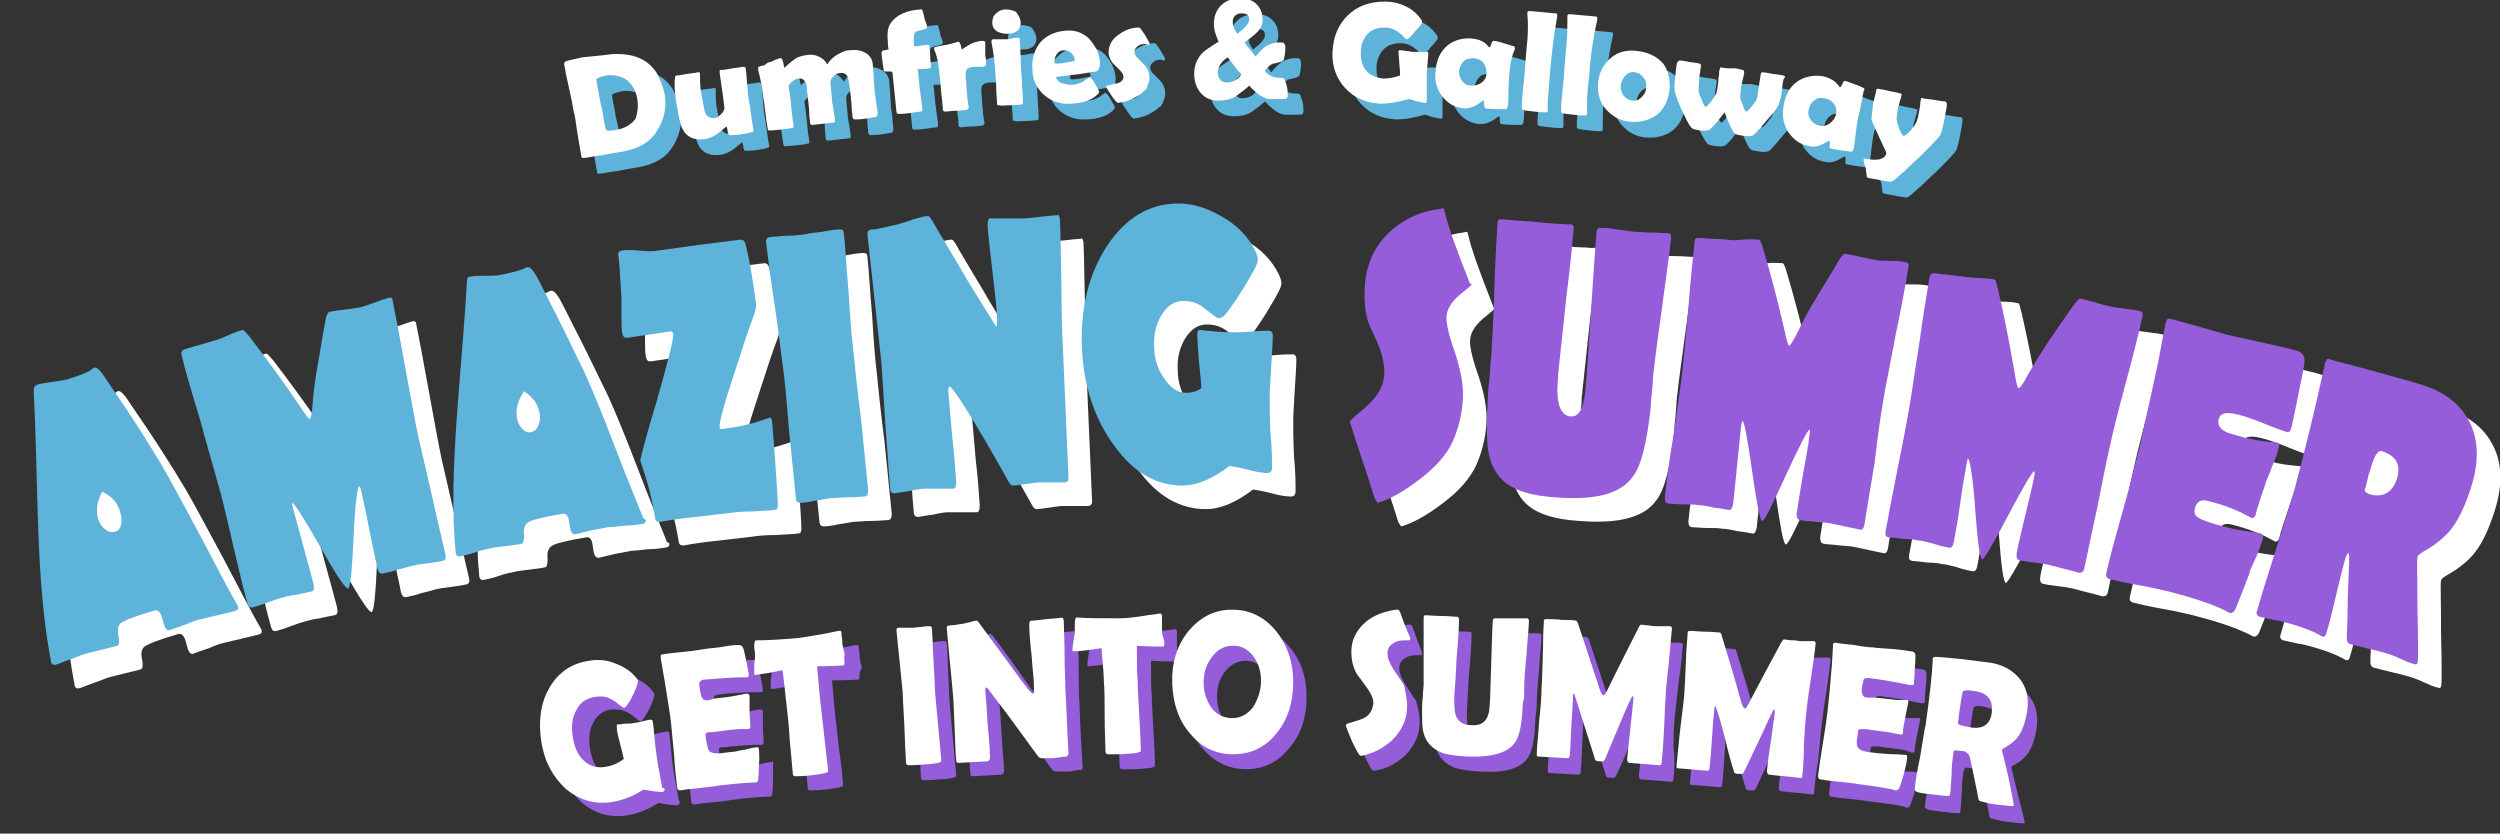 <?xml version="1.0" encoding="utf-8"?>
<!-- Generator: Adobe Illustrator 25.2.3, SVG Export Plug-In . SVG Version: 6.00 Build 0)  -->
<svg version="1.1" id="Layer_1" xmlns="http://www.w3.org/2000/svg" xmlns:xlink="http://www.w3.org/1999/xlink" x="0px" y="0px"
	 viewBox="0 0 318.2 106.1" style="enable-background:new 0 0 318.2 106.1;" xml:space="preserve">
<rect x="0" y="0" width="318.2" height="106.1" fill="#333333" stroke="none"/>
<style type="text/css">
	.st0{fill:#FFFFFF;}
	.st1{fill:#5DB3DA;}
	.st2{fill:#965DDA;}
</style>
<g>
	<g>
		<path class="st0" d="M33.3,80.3c0.1,0.2-0.1,0.4-0.5,0.5c-0.5,0.1-1.2,0.3-2.1,0.5c-0.9,0.2-1.6,0.4-2.1,0.5
			c-0.5,0.1-1.1,0.3-2,0.7c-0.9,0.3-1.5,0.5-2,0.7c-0.3,0.1-0.5-0.1-0.7-0.6c0,0-0.1-0.4-0.3-1.1c-0.2-0.6-0.5-0.9-0.9-0.8
			c-2.5,0.7-3.9,1.3-4.3,1.6c-0.4,0.3-0.5,0.9-0.3,1.7c0.1,0.7,0.1,1.1-0.2,1.2c-0.4,0.1-1.1,0.3-2,0.5c-0.9,0.2-1.5,0.4-2,0.5
			c-0.4,0.1-1,0.4-1.9,0.7s-1.5,0.6-1.9,0.7c-0.3,0.1-0.6-0.1-0.6-0.4C7.5,77.1,7.9,64.4,7.3,53c0-0.4,0-0.7,0.1-0.8
			s0.2-0.2,0.5-0.3c0.4-0.1,1-0.2,1.8-0.3s1.4-0.2,1.8-0.3c1.6-0.5,2.7-0.9,3.2-1.3c0.1-0.1,0.2-0.2,0.3-0.2
			c0.2-0.1,0.5,0.1,0.9,0.6c0.2,0.2,1,1.5,2.6,3.8c1.2,1.8,3,4.5,5.2,8.2c1.1,1.9,2.7,4.9,4.8,8.8c2.1,4,3.6,6.9,4.7,8.8
			C33.3,80.1,33.3,80.2,33.3,80.3z M18.3,68.2C18,67,17.2,66.1,16,65.6c-0.7,1.3-0.8,2.5-0.5,3.5c0.2,0.5,0.5,1,0.9,1.3
			s0.8,0.4,1.2,0.3c0.4-0.1,0.7-0.4,0.8-0.9C18.5,69.3,18.5,68.8,18.3,68.2z"/>
		<path class="st0" d="M59.7,73.6c0.1,0.5,0,0.7-0.4,0.8c-0.4,0.1-1.1,0.2-1.9,0.3c-0.9,0.1-1.5,0.2-1.9,0.3c-0.4,0.1-1,0.3-1.9,0.5
			c-0.8,0.3-1.5,0.4-1.9,0.5c-0.3,0.1-0.6-0.2-0.7-0.8c-0.2-1.1-0.6-2.7-1-4.8c-0.4-2.2-0.8-3.8-1-4.8c-0.1-0.5-0.2-0.7-0.3-0.7
			c-0.2,0-0.5,2.2-0.7,6.5c-0.2,4.3-0.4,6.4-0.7,6.5c-0.3,0.1-1.5-1.7-3.6-5.4c-2.1-3.7-3.3-5.5-3.5-5.5c-0.1,0,0,0.3,0.1,0.7
			c0.3,1.1,0.7,2.6,1.3,4.8c0.6,2.1,1,3.7,1.3,4.8c0.1,0.6,0.1,0.9-0.3,1c-0.4,0.1-1.1,0.2-1.9,0.4c-0.9,0.1-1.5,0.3-1.9,0.4
			c-0.4,0.1-1,0.3-1.8,0.6c-0.8,0.3-1.4,0.5-1.8,0.6c-0.4,0.1-0.6-0.1-0.7-0.5c-0.5-1.7-1.1-4.3-1.9-7.7c-0.8-3.5-1.4-6-1.9-7.7
			c-0.5-1.8-1.3-4.5-2.3-8.2c-1.1-3.6-1.9-6.3-2.3-8.1c-0.1-0.3,0.1-0.6,0.6-0.7c0.4-0.1,0.9-0.3,1.7-0.5s1.3-0.4,1.7-0.5
			c0.4-0.1,1-0.3,1.9-0.7c0.8-0.4,1.5-0.6,1.9-0.7c0.1,0,0.4,0.3,0.9,0.9c1.9,2.5,4,5.3,6.3,8.7c0.8,1.2,1.2,1.8,1.3,1.7
			c0.2,0,0.3-0.7,0.4-2c0.1-1.4,0.3-3.1,0.7-5.2c0.5-3,0.8-4.7,0.9-5.2c0.1-0.7,0.3-1.1,0.5-1.2c0.4-0.1,1.1-0.2,2-0.3
			c0.9-0.1,1.5-0.2,2-0.3c0.4-0.1,1-0.3,1.8-0.6c0.8-0.3,1.4-0.5,1.8-0.6c0.3-0.1,0.5,0.1,0.5,0.5c0.4,1.9,0.9,4.7,1.6,8.5
			s1.2,6.6,1.6,8.5c0.4,1.7,1,4.3,1.8,7.8C58.7,69.3,59.3,71.9,59.7,73.6z"/>
		<path class="st0" d="M85.2,69.3c0,0.2-0.2,0.4-0.6,0.4c-0.5,0.1-1.2,0.2-2.1,0.2c-0.9,0.1-1.7,0.2-2.1,0.2
			c-0.5,0.1-1.1,0.2-2.1,0.4c-0.9,0.2-1.6,0.4-2.1,0.5c-0.3,0-0.5-0.2-0.6-0.6c0,0-0.1-0.4-0.2-1.2c-0.1-0.6-0.4-0.9-0.8-0.8
			c-2.5,0.4-4,0.8-4.4,1.1c-0.4,0.3-0.6,0.8-0.5,1.6c0,0.7-0.1,1.1-0.3,1.1c-0.4,0.1-1.1,0.2-2,0.3c-0.9,0.1-1.6,0.2-2,0.3
			c-0.4,0.1-1.1,0.2-1.9,0.5s-1.5,0.4-1.9,0.5c-0.3,0.1-0.6-0.1-0.6-0.5c-1-10.1,0.8-22.8,1.4-34.1c0-0.4,0.1-0.7,0.1-0.8
			s0.2-0.2,0.5-0.2c0.4-0.1,1-0.1,1.8-0.1c0.8,0,1.4,0,1.8-0.1c1.6-0.3,2.7-0.6,3.3-0.9c0.1-0.1,0.2-0.1,0.3-0.1
			c0.2,0,0.5,0.2,0.8,0.7c0.2,0.2,0.9,1.6,2.1,4c1,1.9,2.4,4.8,4.3,8.7c0.9,2,2.2,5.1,3.8,9.3c1.6,4.2,2.9,7.3,3.7,9.3
			C85.2,69.1,85.2,69.2,85.2,69.3z M71.7,55.7c-0.2-1.3-0.9-2.2-2-2.9c-0.8,1.2-1.1,2.3-0.9,3.4c0.1,0.6,0.3,1,0.7,1.4
			s0.7,0.5,1.1,0.4c0.4-0.1,0.7-0.3,0.9-0.8S71.8,56.2,71.7,55.7z"/>
		<path class="st0" d="M101.3,57c0.1,0.9,0.2,2.6,0.4,5.2c0.2,2.8,0.3,4.5,0.3,5.1c0,0.4-0.1,0.6-0.4,0.6c-0.6,0.1-1.6,0.1-2.9,0.2
			c-1.3,0-2.3,0.1-2.9,0.2c-1,0.1-2.4,0.3-4.3,0.5c-1.9,0.2-3.3,0.4-4.3,0.6c-0.5,0.1-0.8-0.1-0.8-0.4c-0.2-1.1-0.5-3-1.2-5.2
			c-0.4-1.3-0.7-2.1-0.7-2.2c0-0.1,0.6-2.7,2.1-7.6c1.4-4.9,2.1-7.7,2.1-8.4c0-0.3-0.2-0.5-0.5-0.4c-2.1,0.3-3.2,0.5-5.4,0.8
			c-0.3,0-0.5-0.1-0.6-0.6c-0.1-0.6-0.1-1.3-0.1-2.3c0-1.2,0-2,0-2.3c-0.2-3.1-0.3-4.9-0.4-5.3c-0.1-0.3,0.1-0.5,0.4-0.6
			c0.5-0.1,1.3-0.1,2.3,0s1.8,0.1,2.3,0c4.2-0.6,6.4-0.9,10.6-1.4c0.3,0,0.5,0.2,0.6,0.6c0.5,2,0.9,4.4,1.3,7.3c0.1,0.5,0,1-0.2,1.6
			c-0.7,1.8-1.5,4.3-2.5,7.4c-1.4,4.2-2,6.5-1.9,7c0,0.2,0.1,0.2,0.3,0.2c1.3-0.2,2.3-0.3,2.9-0.5c0.6-0.1,1.6-0.4,2.8-0.8
			c0.2-0.1,0.4-0.1,0.4-0.2C101.2,56.2,101.3,56.5,101.3,57z"/>
		<path class="st0" d="M113.5,65.4c0,0.5-0.1,0.7-0.4,0.8c-0.5,0-1.2,0.1-2.1,0.1c-0.9,0-1.7,0.1-2.1,0.1c-0.4,0-1.1,0.2-2,0.3
			c-0.9,0.2-1.6,0.3-2,0.3c-0.4,0-0.6-0.2-0.6-0.6c-0.2-2-0.5-4.9-0.9-8.9c-0.3-4-0.6-7-0.9-8.9c-0.2-1.7-0.5-4.1-1-7.4
			c-0.5-3.3-0.8-5.8-1-7.4c0-0.4,0.1-0.5,0.4-0.6c0.5-0.1,1.3-0.1,2.3-0.2c1,0,1.8-0.1,2.3-0.2c0.5-0.1,1.2-0.2,2.2-0.3
			c1-0.2,1.7-0.3,2.2-0.3c0.3,0,0.5,0.1,0.5,0.5c0.2,1.6,0.3,4.1,0.6,7.4c0.2,3.3,0.4,5.8,0.6,7.4c0.2,2,0.5,5,1,8.9
			C113,60.4,113.3,63.4,113.5,65.4z"/>
		<path class="st0" d="M137.9,30.8c0.1,1.8,0.1,4.6,0.2,8.4c0,3.7,0.1,6.5,0.2,8.4c0.3,6.5,0.4,9.7,0.7,16.2c0,0.4-0.2,0.6-0.5,0.6
			c-0.4,0-0.9,0-1.6,0c-0.7,0-1.3,0-1.6,0c-0.4,0-0.9,0.1-1.7,0.2c-0.7,0.1-1.3,0.2-1.7,0.2c-0.2,0-0.4-0.2-0.7-0.8
			c-4.4-7.9-7-11.8-7.3-11.8c-0.2,0-0.2,0.3-0.2,0.7c0.1,1.3,0.3,3.2,0.5,5.7c0.3,2.5,0.4,4.4,0.5,5.7c0,0.6-0.1,0.9-0.4,0.9
			c-0.4,0-1,0-1.8,0c-0.8,0-1.4,0-1.8,0c-0.4,0-1.1,0.1-1.9,0.3c-0.8,0.1-1.5,0.2-1.9,0.3c-0.4,0-0.6-0.2-0.6-0.7
			c-0.2-1.8-0.3-4.4-0.6-7.9c-0.2-3.5-0.4-6.2-0.5-7.9c-0.2-1.8-0.5-4.6-0.9-8.3c-0.4-3.7-0.7-6.4-0.9-8.2c0-0.4,0.2-0.6,0.7-0.6
			c0.5,0,1.6-0.3,3.4-0.7c0.2-0.1,0.8-0.2,1.8-0.6c0.7-0.2,1.4-0.4,1.8-0.4c0.2,0,0.4,0.3,0.8,1c0.2,0.4,1.3,2.2,3.2,5.4
			c1,1.8,2.6,4.3,4.7,7.7c0.1-0.1,0.1-0.6,0.1-1.6c-0.1-1.2-0.3-3.1-0.6-5.6c-0.3-2.5-0.5-4.4-0.6-5.6c0-0.6,0.1-1,0.3-1
			c0.5,0,1.2,0,2.1,0c0.9,0,1.6,0,2.1,0c0.5,0,1.2-0.1,2.2-0.2c1-0.1,1.7-0.2,2.2-0.2C137.7,30.2,137.8,30.4,137.9,30.8z"/>
		<path class="st0" d="M164.9,62.5c0,0.5-0.2,0.7-0.6,0.7c-0.5,0-1.3-0.1-2.4-0.4c-1.1-0.3-1.9-0.4-2.4-0.5c-2.1,1.6-4.1,2.5-6,2.5
			c-3.3,0-6.2-1.6-8.7-5.1c-2.5-3.4-3.9-7.6-4.1-12.5c-0.2-5,0.9-9.4,3.2-12.9c2.4-3.6,5.4-5.4,9.1-5.4c1.7,0,3.5,0.5,5.4,1.6
			c2,1.1,3.5,2.6,4.4,4.5c0.2,0.4,0.3,0.8,0.3,1.1c0,0.5-0.7,1.7-1.9,3.7c-1.2,1.9-2,3-2.4,3.4c-0.2,0.2-0.5,0.3-0.7,0.3
			c-0.2,0-0.7-0.4-1.6-1.1c-0.9-0.8-1.8-1.1-2.9-1.1c-1.1,0-2,0.6-2.7,1.7c-0.7,1.1-1.1,2.5-1,4.1c0,1.6,0.5,3,1.3,4.1
			c0.8,1.2,1.7,1.8,2.8,1.8c0.7,0,1.4-0.2,1.9-0.6c0-0.4-0.1-1.6-0.3-3.4c-0.1-1.4-0.2-2.5-0.2-3.4c0-0.2,0-0.4,0.1-0.5
			c0-0.1,0.2-0.1,0.4-0.1c0.1,0,0.4,0.1,0.9,0.1c0.8,0.1,1.9,0.2,3.3,0.2c0.5,0,1.2,0,2.2-0.1c1-0.1,1.7-0.1,2.2-0.1
			c0.3,0,0.5,0.2,0.5,0.6c0,0.9-0.1,2.2-0.2,3.9c-0.1,1.8-0.2,3.1-0.2,3.9c0,1,0,2.6,0.1,4.6C164.9,60.1,164.9,61.6,164.9,62.5z"/>
		<path class="st0" d="M190.3,39.2c0,0.1-0.5,0.5-1.6,1.4c-1,0.9-1.6,1.8-1.6,2.9c0,0.7,0.3,2.2,1.1,4.4c0.7,2.2,1.1,4.1,1,5.8
			c-0.1,2.1-0.6,3.9-1.3,5.5c-0.8,1.7-2.2,3.3-4.2,4.8c-1.7,1.3-3.3,2.3-5,2.9c-0.1,0-0.3,0.1-0.3,0.1c-0.1,0-0.2-0.2-0.4-0.5
			c-0.1-0.2-0.6-2-1.7-5.2c-1-3.1-1.5-4.6-1.5-4.6c0-0.1,0.4-0.5,1.1-1.1c0.9-0.7,1.6-1.4,2.1-2c0.8-1,1.2-2.1,1.2-3.2
			c0-1-0.2-2-0.6-3.1c-0.8-1.9-1.3-2.9-1.3-2.9c-0.5-1.3-0.7-2.9-0.6-4.6c0.1-3,1.2-5.5,3.3-7.4c1.7-1.5,3.8-2.5,6.2-2.8
			c0.4-0.1,0.6-0.1,0.5-0.1c0.1,0,0.1,0.2,0.2,0.5c0.4,1.8,1.5,4.8,3.2,9.1C190.3,39.1,190.3,39.2,190.3,39.2z"/>
		<path class="st0" d="M215.7,33.3c-0.2,1.9-0.6,4.7-1.1,8.4c-0.5,3.7-0.9,6.5-1.1,8.4c-0.1,0.5-0.1,1.3-0.2,2.4
			c-0.1,1-0.2,1.8-0.2,2.4c-0.5,4.5-1.2,7.4-2.3,8.8c-1.6,2.2-4.8,3-9.9,2.6c-2.9-0.2-4.9-0.8-6.2-1.8c-1.2-0.9-2-2.3-2.3-4.2
			c-0.2-1.5-0.2-3.8,0-7.1c0-0.5,0.1-1.2,0.2-2.3c0.1-1.1,0.1-1.9,0.2-2.5c0.1-1.9,0.3-4.7,0.4-8.5c0.1-3.8,0.3-6.6,0.4-8.5
			c0-0.4,0.2-0.5,0.5-0.5c0.9,0.1,2.2,0.2,3.9,0.3c1.7,0.2,3,0.3,3.9,0.3c0.7,0.1,1,0.1,0.9,0c0.4,0.1,0.6,0.3,0.5,0.6
			c-0.2,1.9-0.4,4.6-0.9,8.4c-0.4,3.7-0.7,6.5-0.9,8.4c0,0.2-0.1,0.6-0.1,1.1c-0.1,0.5-0.1,0.9-0.1,1.2c-0.3,3.1,0.3,4.7,1.6,4.8
			c1.1,0.1,1.7-1.1,1.9-3.5c0.2-2.2,0.4-5.5,0.7-9.9c0.3-4.4,0.5-7.7,0.7-9.9c0-0.5,0.2-0.7,0.4-0.7c0.4,0,1.2,0,2.2,0.2
			c1.4,0.2,2.1,0.3,2.3,0.3c0.5,0,1.2,0.1,2.2,0.1c1,0,1.7,0.1,2.2,0.1C215.6,32.7,215.7,32.9,215.7,33.3z"/>
		<path class="st0" d="M240.3,69.8c-0.1,0.5-0.3,0.7-0.6,0.6c-0.4-0.1-1-0.2-1.9-0.4c-0.8-0.2-1.5-0.3-1.9-0.4
			c-0.4-0.1-1.1-0.1-1.9-0.2s-1.5-0.1-1.9-0.2c-0.3,0-0.5-0.4-0.4-1c0.2-1.1,0.4-2.7,0.8-4.9c0.4-2.2,0.7-3.8,0.8-4.9
			c0.1-0.5,0.1-0.7,0-0.7c-0.2,0-1.2,1.9-3,5.8c-1.8,3.9-2.7,5.8-3,5.8c-0.3,0-0.7-2.2-1.3-6.4c-0.6-4.2-1-6.3-1.2-6.3
			c-0.1,0-0.1,0.2-0.2,0.7c-0.1,1.1-0.3,2.7-0.5,4.9c-0.2,2.2-0.4,3.8-0.5,4.9c-0.1,0.6-0.3,0.9-0.6,0.8c-0.4-0.1-1.1-0.2-1.9-0.3
			c-0.8-0.2-1.5-0.3-1.9-0.3c-0.4-0.1-1.1-0.1-1.9-0.1s-1.5-0.1-1.9-0.1c-0.4,0-0.5-0.3-0.5-0.8c0.2-1.8,0.5-4.4,1.1-7.9
			c0.5-3.5,0.9-6.1,1.1-7.9c0.2-1.9,0.5-4.7,0.8-8.4c0.3-3.8,0.6-6.6,0.8-8.4c0-0.4,0.3-0.5,0.8-0.4c0.4,0,1,0.1,1.7,0.1
			c0.8,0,1.3,0.1,1.7,0.1c0.4,0.1,1.1,0.1,2,0s1.6,0,2,0c0.1,0,0.3,0.4,0.5,1.1c0.9,3,1.8,6.4,2.7,10.3c0.3,1.4,0.5,2.1,0.6,2.1
			c0.2,0,0.5-0.6,1.1-1.7c0.6-1.3,1.4-2.8,2.5-4.6c1.6-2.6,2.5-4.1,2.7-4.5c0.4-0.6,0.7-1,0.9-0.9c0.4,0.1,1.1,0.2,1.9,0.4
			c0.9,0.2,1.5,0.3,2,0.4c0.4,0.1,1.1,0.1,1.9,0.1c0.9,0,1.5,0.1,1.9,0.2c0.3,0,0.4,0.3,0.3,0.6c-0.3,1.9-0.8,4.7-1.6,8.5
			c-0.7,3.8-1.3,6.6-1.6,8.5c-0.3,1.7-0.7,4.4-1.1,7.9C241,65.4,240.6,68,240.3,69.8z"/>
		<path class="st0" d="M268.3,75.3c-0.1,0.5-0.3,0.6-0.7,0.6c-0.4-0.1-1-0.3-1.9-0.5c-0.8-0.2-1.5-0.4-1.9-0.5
			c-0.4-0.1-1.1-0.2-1.9-0.3c-0.9-0.1-1.5-0.2-1.9-0.3c-0.3-0.1-0.4-0.4-0.3-1c0.2-1.1,0.6-2.7,1.1-4.8c0.5-2.1,0.9-3.7,1.1-4.8
			c0.1-0.5,0.1-0.7,0-0.7c-0.2,0-1.3,1.8-3.3,5.6c-2,3.8-3.1,5.6-3.3,5.6c-0.3-0.1-0.6-2.2-0.9-6.4c-0.3-4.2-0.7-6.4-0.9-6.4
			c-0.1,0-0.1,0.2-0.2,0.7c-0.2,1.1-0.5,2.7-0.8,4.9c-0.3,2.2-0.6,3.8-0.8,4.9c-0.1,0.6-0.3,0.9-0.7,0.8c-0.4-0.1-1.1-0.2-1.9-0.5
			c-0.8-0.2-1.5-0.4-1.9-0.4c-0.4-0.1-1.1-0.2-1.9-0.2c-0.9-0.1-1.5-0.2-1.9-0.2c-0.4-0.1-0.5-0.3-0.4-0.8c0.3-1.7,0.8-4.3,1.5-7.8
			c0.7-3.5,1.2-6.1,1.5-7.8c0.3-1.9,0.7-4.6,1.3-8.4c0.5-3.7,1-6.5,1.3-8.4c0.1-0.4,0.4-0.5,0.9-0.4c0.4,0.1,1,0.1,1.7,0.2
			s1.3,0.2,1.7,0.2c0.4,0.1,1.1,0.1,2,0.2c0.9,0,1.6,0.1,2,0.2c0.1,0,0.2,0.4,0.4,1.2c0.7,3,1.4,6.5,2.1,10.5
			c0.2,1.4,0.4,2.1,0.5,2.1c0.2,0,0.6-0.5,1.2-1.7c0.7-1.2,1.6-2.7,2.8-4.5c1.7-2.5,2.7-3.9,3-4.3c0.4-0.6,0.7-0.9,0.9-0.9
			c0.4,0.1,1.1,0.3,1.9,0.5c0.9,0.3,1.5,0.4,1.9,0.5c0.4,0.1,1.1,0.2,1.9,0.3c0.9,0.1,1.5,0.2,1.9,0.3c0.3,0.1,0.4,0.3,0.3,0.6
			c-0.4,1.9-1.1,4.7-2.1,8.4c-1,3.7-1.7,6.5-2.1,8.4c-0.4,1.7-0.9,4.3-1.6,7.8C269.2,70.9,268.7,73.5,268.3,75.3z"/>
		<path class="st0" d="M291,71.6c-0.2,0.6-0.4,1.3-0.8,2.2c-0.6,1.3-0.9,2-0.9,2.2c-0.4,1.1-1,2.6-1.8,4.6c-0.2,0.3-0.4,0.5-0.7,0.4
			c-0.1,0-0.2-0.1-0.4-0.2c-1.8-0.9-4.2-1.7-7.3-2.5c-0.9-0.2-2.1-0.5-3.8-0.8c-1.7-0.3-3-0.6-3.8-0.8c-0.4-0.1-0.5-0.4-0.4-0.8
			c0.4-1.8,1.1-4.4,2.1-7.9c1-3.5,1.6-6.2,2.1-7.9c0.4-1.8,1.1-5.2,2.2-10.1c0.3-1.3,0.6-3.2,1.1-5.7c0-0.1,0-0.2,0.1-0.3
			c0.1-0.4,0.2-0.5,0.6-0.4c0.9,0.2,2.2,0.6,4,1.1c1.8,0.5,3.1,0.9,4,1.1c0.9,0.2,2.3,0.5,4.1,0.9c1.8,0.4,3.2,0.7,4.1,1
			c0.6,0.2,0.9,0.7,0.8,1.5c0,0.3-0.3,1.7-0.8,4.2c-0.5,2.5-0.8,3.9-0.9,4.2c-0.1,0.3-0.2,0.4-0.5,0.4c-0.6-0.2-1.5-0.5-2.7-1
			c-1.2-0.5-2.1-0.8-2.7-1c-1-0.3-1.6-0.4-1.7-0.4c-0.9-0.1-1.4,0.1-1.6,0.7c-0.2,0.8,0.2,1.4,1.2,1.8c0.3,0.1,1,0.3,2.1,0.6
			c0.9,0.2,1.8,0.4,2.7,0.5c1.2,0.1,1.7,0.2,1.4,0.1c0.3,0.1,0.4,0.3,0.2,0.8c-0.1,0.4-0.3,1.1-0.7,2c-0.4,1.1-0.7,1.8-0.8,2
			c-0.7,2.1-1.2,3.5-1.4,4.4c-0.1,0.3-0.3,0.5-0.6,0.4c0.1,0-0.4-0.2-1.3-0.7c-1.1-0.5-2.4-1-4-1.4c-1-0.3-1.6,0-1.8,0.8
			c-0.1,0.4-0.1,0.7,0,0.9c0.2,0.5,1.8,1.1,4.8,1.8c0.4,0.1,1,0.2,1.8,0.3c0.8,0.1,1.4,0.2,1.8,0.3C291,71,291.1,71.2,291,71.6z"/>
		<path class="st0" d="M310.7,87.4c-0.1,0.2-0.2,0.2-0.5,0.1c-0.5-0.1-1.1-0.4-2-0.8c-0.9-0.4-1.6-0.6-2-0.7c-0.4-0.1-1.1-0.3-2-0.5
			c-0.9-0.2-1.5-0.4-2-0.5c-0.4-0.1-0.5-0.4-0.5-0.8c0-0.7,0.1-1.9,0.1-3.4c0-1.4,0.1-3.5,0.2-6.3c0-0.7,0-1.1-0.1-1.1
			c-0.1,0-0.2,0.2-0.4,0.7c-0.3,1.1-0.7,2.7-1.2,4.8c-0.5,2.2-0.9,3.7-1.2,4.7c-0.1,0.4-0.3,0.5-0.5,0.4c-0.1,0-0.2-0.1-0.4-0.2
			c-0.9-0.5-2.2-1-4-1.5c-0.4-0.1-1-0.3-1.8-0.4c-0.8-0.2-1.4-0.3-1.8-0.4c-0.3-0.1-0.5-0.4-0.3-0.8c0.5-1.8,1.3-4.4,2.4-7.8
			c1.1-3.5,1.9-6.1,2.4-7.8c1.2-4.5,2.5-9.7,3.8-15.7c0-0.1,0-0.2,0.1-0.3c0.1-0.3,0.2-0.5,0.5-0.4c0,0,0.2,0.1,0.6,0.2
			c1.2,0.3,3.1,0.8,5.6,1.5s4.4,1.2,5.6,1.6c2.6,0.8,4.6,2.2,5.8,4.3c1.4,2.4,1.5,5.4,0.4,8.8c-0.7,2.2-1.5,3.9-2.4,5.1
			c-0.9,1.2-2.2,2.2-3.8,3.1c-0.3,0.2-0.6,0.4-0.6,0.6c-0.1,0.2,0,2.4,0,6.8C310.8,85,310.8,87.2,310.7,87.4z M308.1,63.9
			c0.5-1.8-0.1-2.9-2-3.5c-0.5-0.1-1,0.8-1.5,2.7c-0.1,0.2-0.2,0.6-0.3,1.1c-0.1,0.5-0.2,0.8-0.3,1.1c-0.1,0.2,0.1,0.4,0.6,0.6
			C306.3,66.4,307.5,65.7,308.1,63.9z"/>
	</g>
	<g>
		<path class="st1" d="M30.3,77.3c0.1,0.2-0.1,0.4-0.5,0.5c-0.5,0.1-1.2,0.3-2.1,0.5c-0.9,0.2-1.6,0.4-2.1,0.5
			c-0.5,0.1-1.1,0.3-2,0.7c-0.9,0.3-1.5,0.5-2,0.7c-0.3,0.1-0.5-0.1-0.7-0.6c0,0-0.1-0.4-0.3-1.1c-0.2-0.6-0.5-0.9-0.9-0.8
			c-2.5,0.7-3.9,1.3-4.3,1.6c-0.4,0.3-0.5,0.9-0.3,1.7c0.1,0.7,0.1,1.1-0.2,1.2c-0.4,0.1-1.1,0.3-2,0.5c-0.9,0.2-1.5,0.4-2,0.5
			c-0.4,0.1-1,0.4-1.9,0.7s-1.5,0.6-1.9,0.7c-0.3,0.1-0.6-0.1-0.6-0.4C4.5,74.1,4.9,61.4,4.3,50c0-0.4,0-0.7,0.1-0.8
			s0.2-0.2,0.5-0.3c0.4-0.1,1-0.2,1.8-0.3s1.4-0.2,1.8-0.3c1.6-0.5,2.7-0.9,3.2-1.3c0.1-0.1,0.2-0.2,0.3-0.2
			c0.2-0.1,0.5,0.1,0.9,0.6c0.2,0.2,1,1.5,2.6,3.8c1.2,1.8,3,4.5,5.2,8.2c1.1,1.9,2.7,4.9,4.8,8.8c2.1,4,3.6,6.9,4.7,8.8
			C30.3,77.1,30.3,77.2,30.3,77.3z M15.3,65.2C15,64,14.2,63.1,13,62.6c-0.7,1.3-0.8,2.5-0.5,3.5c0.2,0.5,0.5,1,0.9,1.3
			s0.8,0.4,1.2,0.3c0.4-0.1,0.7-0.4,0.8-0.9C15.5,66.3,15.5,65.8,15.3,65.2z"/>
		<path class="st1" d="M56.7,70.6c0.1,0.5,0,0.7-0.4,0.8c-0.4,0.1-1.1,0.2-1.9,0.3c-0.9,0.1-1.5,0.2-1.9,0.3c-0.4,0.1-1,0.3-1.9,0.5
			c-0.8,0.3-1.5,0.4-1.9,0.5c-0.3,0.1-0.6-0.2-0.7-0.8c-0.2-1.1-0.6-2.7-1-4.8c-0.4-2.2-0.8-3.8-1-4.8c-0.1-0.5-0.2-0.7-0.3-0.7
			c-0.2,0-0.5,2.2-0.7,6.5c-0.2,4.3-0.4,6.4-0.7,6.5c-0.3,0.1-1.5-1.7-3.6-5.4c-2.1-3.7-3.3-5.5-3.5-5.5c-0.1,0,0,0.3,0.1,0.7
			c0.3,1.1,0.7,2.6,1.3,4.8c0.6,2.1,1,3.7,1.3,4.8c0.1,0.6,0.1,0.9-0.3,1c-0.4,0.1-1.1,0.2-1.9,0.4c-0.9,0.1-1.5,0.3-1.9,0.4
			c-0.4,0.1-1,0.3-1.8,0.6c-0.8,0.3-1.4,0.5-1.8,0.6c-0.4,0.1-0.6-0.1-0.7-0.5c-0.5-1.7-1.1-4.3-1.9-7.7c-0.8-3.5-1.4-6-1.9-7.7
			c-0.5-1.8-1.3-4.5-2.3-8.2c-1.1-3.6-1.9-6.3-2.3-8.1c-0.1-0.3,0.1-0.6,0.6-0.7c0.4-0.1,0.9-0.3,1.7-0.5s1.3-0.4,1.7-0.5
			c0.4-0.1,1-0.3,1.9-0.7c0.8-0.4,1.5-0.6,1.9-0.7c0.1,0,0.4,0.3,0.9,0.9c1.9,2.5,4,5.3,6.3,8.7c0.8,1.2,1.2,1.8,1.3,1.7
			c0.2,0,0.3-0.7,0.4-2c0.1-1.4,0.3-3.1,0.7-5.2c0.5-3,0.8-4.7,0.9-5.2c0.1-0.7,0.3-1.1,0.5-1.2c0.4-0.1,1.1-0.2,2-0.3
			c0.9-0.1,1.5-0.2,2-0.3c0.4-0.1,1-0.3,1.8-0.6c0.8-0.3,1.4-0.5,1.8-0.6c0.3-0.1,0.5,0.1,0.5,0.5c0.4,1.9,0.9,4.7,1.6,8.5
			s1.2,6.6,1.6,8.5c0.4,1.7,1,4.3,1.8,7.8C55.7,66.3,56.3,68.9,56.7,70.6z"/>
		<path class="st1" d="M82.2,66.3c0,0.2-0.2,0.4-0.6,0.4c-0.5,0.1-1.2,0.2-2.1,0.2c-0.9,0.1-1.7,0.2-2.1,0.2
			c-0.5,0.1-1.1,0.2-2.1,0.4c-0.9,0.2-1.6,0.4-2.1,0.5c-0.3,0-0.5-0.2-0.6-0.6c0,0-0.1-0.4-0.2-1.2c-0.1-0.6-0.4-0.9-0.8-0.8
			c-2.5,0.4-4,0.8-4.4,1.1c-0.4,0.3-0.6,0.8-0.5,1.6c0,0.7-0.1,1.1-0.3,1.1c-0.4,0.1-1.1,0.2-2,0.3c-0.9,0.1-1.6,0.2-2,0.3
			c-0.4,0.1-1.1,0.2-1.9,0.5s-1.5,0.4-1.9,0.5c-0.3,0.1-0.6-0.1-0.6-0.5c-1-10.1,0.8-22.8,1.4-34.1c0-0.4,0.1-0.7,0.1-0.8
			s0.2-0.2,0.5-0.2c0.4-0.1,1-0.1,1.8-0.1c0.8,0,1.4,0,1.8-0.1c1.6-0.3,2.7-0.6,3.3-0.9c0.1-0.1,0.2-0.1,0.3-0.1
			c0.2,0,0.5,0.2,0.8,0.7c0.2,0.2,0.9,1.6,2.1,4c1,1.9,2.4,4.8,4.3,8.7c0.9,2,2.2,5.1,3.8,9.3c1.6,4.2,2.9,7.3,3.7,9.3
			C82.2,66.1,82.2,66.2,82.2,66.3z M68.7,52.7c-0.2-1.3-0.9-2.2-2-2.9c-0.8,1.2-1.1,2.3-0.9,3.4c0.1,0.6,0.3,1,0.7,1.4
			s0.7,0.5,1.1,0.4c0.4-0.1,0.7-0.3,0.9-0.8S68.8,53.2,68.7,52.7z"/>
		<path class="st1" d="M98.3,54c0.1,0.9,0.2,2.6,0.4,5.2c0.2,2.8,0.3,4.5,0.3,5.1c0,0.4-0.1,0.6-0.4,0.6c-0.6,0.1-1.6,0.1-2.9,0.2
			c-1.3,0-2.3,0.1-2.9,0.2c-1,0.1-2.4,0.3-4.3,0.5c-1.9,0.2-3.3,0.4-4.3,0.6c-0.5,0.1-0.8-0.1-0.8-0.4c-0.2-1.1-0.5-3-1.2-5.2
			c-0.4-1.3-0.7-2.1-0.7-2.2c0-0.1,0.6-2.7,2.1-7.6c1.4-4.9,2.1-7.7,2.1-8.4c0-0.3-0.2-0.5-0.5-0.4c-2.1,0.3-3.2,0.5-5.4,0.8
			c-0.3,0-0.5-0.1-0.6-0.6c-0.1-0.6-0.1-1.3-0.1-2.3c0-1.2,0-2,0-2.3c-0.2-3.1-0.3-4.9-0.4-5.3c-0.1-0.3,0.1-0.5,0.4-0.6
			c0.5-0.1,1.3-0.1,2.3,0s1.8,0.1,2.3,0c4.2-0.6,6.4-0.9,10.6-1.4c0.3,0,0.5,0.2,0.6,0.6c0.5,2,0.9,4.4,1.3,7.3c0.1,0.5,0,1-0.2,1.6
			c-0.7,1.8-1.5,4.3-2.5,7.4c-1.4,4.2-2,6.5-1.9,7c0,0.2,0.1,0.2,0.3,0.2c1.3-0.2,2.3-0.3,2.9-0.5c0.6-0.1,1.6-0.4,2.8-0.8
			c0.2-0.1,0.4-0.1,0.4-0.2C98.2,53.2,98.3,53.5,98.3,54z"/>
		<path class="st1" d="M110.5,62.4c0,0.5-0.1,0.7-0.4,0.8c-0.5,0-1.2,0.1-2.1,0.1c-0.9,0-1.7,0.1-2.1,0.1c-0.4,0-1.1,0.2-2,0.3
			c-0.9,0.2-1.6,0.3-2,0.3c-0.4,0-0.6-0.2-0.6-0.6c-0.2-2-0.5-4.9-0.9-8.9c-0.3-4-0.6-7-0.9-8.9c-0.2-1.7-0.5-4.1-1-7.4
			c-0.5-3.3-0.8-5.8-1-7.4c0-0.4,0.1-0.5,0.4-0.6c0.5-0.1,1.3-0.1,2.3-0.2c1,0,1.8-0.1,2.3-0.2c0.5-0.1,1.2-0.2,2.2-0.3
			c1-0.2,1.7-0.3,2.2-0.3c0.3,0,0.5,0.1,0.5,0.5c0.2,1.6,0.3,4.1,0.6,7.4c0.2,3.3,0.4,5.8,0.6,7.4c0.2,2,0.5,5,1,8.9
			C110,57.4,110.3,60.4,110.5,62.4z"/>
		<path class="st1" d="M134.9,27.8c0.1,1.8,0.1,4.6,0.2,8.4c0,3.7,0.1,6.5,0.2,8.4c0.3,6.5,0.4,9.7,0.7,16.2c0,0.4-0.2,0.6-0.5,0.6
			c-0.4,0-0.9,0-1.6,0c-0.7,0-1.3,0-1.6,0c-0.4,0-0.9,0.1-1.7,0.2c-0.7,0.1-1.3,0.2-1.7,0.2c-0.2,0-0.4-0.2-0.7-0.8
			c-4.4-7.9-7-11.8-7.3-11.8c-0.2,0-0.2,0.3-0.2,0.7c0.1,1.3,0.3,3.2,0.5,5.7c0.3,2.5,0.4,4.4,0.5,5.7c0,0.6-0.1,0.9-0.4,0.9
			c-0.4,0-1,0-1.8,0c-0.8,0-1.4,0-1.8,0c-0.4,0-1.1,0.1-1.9,0.3c-0.8,0.1-1.5,0.2-1.9,0.3c-0.4,0-0.6-0.2-0.6-0.7
			c-0.2-1.8-0.3-4.4-0.6-7.9c-0.2-3.5-0.4-6.2-0.5-7.9c-0.2-1.8-0.5-4.6-0.9-8.3c-0.4-3.7-0.7-6.4-0.9-8.2c0-0.4,0.2-0.6,0.7-0.6
			c0.5,0,1.6-0.3,3.4-0.7c0.2-0.1,0.8-0.2,1.8-0.6c0.7-0.2,1.4-0.4,1.8-0.4c0.2,0,0.4,0.3,0.8,1c0.2,0.4,1.3,2.2,3.2,5.4
			c1,1.8,2.6,4.3,4.7,7.7c0.1-0.1,0.1-0.6,0.1-1.6c-0.1-1.2-0.3-3.1-0.6-5.6c-0.3-2.5-0.5-4.4-0.6-5.6c0-0.6,0.1-1,0.3-1
			c0.5,0,1.2,0,2.1,0c0.9,0,1.6,0,2.1,0c0.5,0,1.2-0.1,2.2-0.2c1-0.1,1.7-0.2,2.2-0.2C134.7,27.2,134.8,27.4,134.9,27.8z"/>
		<path class="st1" d="M161.9,59.5c0,0.5-0.2,0.7-0.6,0.7c-0.5,0-1.3-0.1-2.4-0.4c-1.1-0.3-1.9-0.4-2.4-0.5c-2.1,1.6-4.1,2.5-6,2.5
			c-3.3,0-6.2-1.6-8.7-5.1c-2.5-3.4-3.9-7.6-4.1-12.5c-0.2-5,0.9-9.4,3.2-12.9c2.4-3.6,5.4-5.4,9.1-5.4c1.7,0,3.5,0.5,5.4,1.6
			c2,1.1,3.5,2.6,4.4,4.5c0.2,0.4,0.3,0.8,0.3,1.1c0,0.5-0.7,1.7-1.9,3.7c-1.2,1.9-2,3-2.4,3.4c-0.2,0.2-0.5,0.3-0.7,0.3
			c-0.2,0-0.7-0.4-1.6-1.1c-0.9-0.8-1.8-1.1-2.9-1.1c-1.1,0-2,0.6-2.7,1.7c-0.7,1.1-1.1,2.5-1,4.1c0,1.6,0.5,3,1.3,4.1
			c0.8,1.2,1.7,1.8,2.8,1.8c0.7,0,1.4-0.2,1.9-0.6c0-0.4-0.1-1.6-0.3-3.4c-0.1-1.4-0.2-2.5-0.2-3.4c0-0.2,0-0.4,0.1-0.5
			c0-0.1,0.2-0.1,0.4-0.1c0.1,0,0.4,0.1,0.9,0.1c0.8,0.1,1.9,0.2,3.3,0.2c0.5,0,1.2,0,2.2-0.1c1-0.1,1.7-0.1,2.2-0.1
			c0.3,0,0.5,0.2,0.5,0.6c0,0.9-0.1,2.2-0.2,3.9c-0.1,1.8-0.2,3.1-0.2,3.9c0,1,0,2.6,0.1,4.6C161.9,57.1,161.9,58.6,161.9,59.5z"/>
		<path class="st2" d="M187.3,36.2c0,0.1-0.5,0.5-1.6,1.4c-1,0.9-1.6,1.8-1.6,2.9c0,0.7,0.3,2.2,1.1,4.4c0.7,2.2,1.1,4.1,1,5.8
			c-0.1,2.1-0.6,3.9-1.3,5.5c-0.8,1.7-2.2,3.3-4.2,4.8c-1.7,1.3-3.3,2.3-5,2.9c-0.1,0-0.3,0.1-0.3,0.1c-0.1,0-0.2-0.2-0.4-0.5
			c-0.1-0.2-0.6-2-1.7-5.2c-1-3.1-1.5-4.6-1.5-4.6c0-0.1,0.4-0.5,1.1-1.1c0.9-0.7,1.6-1.4,2.1-2c0.8-1,1.2-2.1,1.2-3.2
			c0-1-0.2-2-0.6-3.1c-0.8-1.9-1.3-2.9-1.3-2.9c-0.5-1.3-0.7-2.9-0.6-4.6c0.1-3,1.2-5.5,3.3-7.4c1.7-1.5,3.8-2.5,6.2-2.8
			c0.4-0.1,0.6-0.1,0.5-0.1c0.1,0,0.1,0.2,0.2,0.5c0.4,1.8,1.5,4.8,3.2,9.1C187.3,36.1,187.3,36.2,187.3,36.2z"/>
		<path class="st2" d="M212.7,30.3c-0.2,1.9-0.6,4.7-1.1,8.4c-0.5,3.7-0.9,6.5-1.1,8.4c-0.1,0.5-0.1,1.3-0.2,2.4
			c-0.1,1-0.2,1.8-0.2,2.4c-0.5,4.5-1.2,7.4-2.3,8.8c-1.6,2.2-4.8,3-9.9,2.6c-2.9-0.2-4.9-0.8-6.2-1.8c-1.2-0.9-2-2.3-2.3-4.2
			c-0.2-1.5-0.2-3.8,0-7.1c0-0.5,0.1-1.2,0.2-2.3c0.1-1.1,0.1-1.9,0.2-2.5c0.1-1.9,0.3-4.7,0.4-8.5c0.1-3.8,0.3-6.6,0.4-8.5
			c0-0.4,0.2-0.5,0.5-0.5c0.9,0.1,2.2,0.2,3.9,0.3c1.7,0.2,3,0.3,3.9,0.3c0.7,0.1,1,0.1,0.9,0c0.4,0.1,0.6,0.3,0.5,0.6
			c-0.2,1.9-0.4,4.6-0.9,8.4c-0.4,3.7-0.7,6.5-0.9,8.4c0,0.2-0.1,0.6-0.1,1.1c-0.1,0.5-0.1,0.9-0.1,1.2c-0.3,3.1,0.3,4.7,1.6,4.8
			c1.1,0.1,1.7-1.1,1.9-3.5c0.2-2.2,0.4-5.5,0.7-9.9c0.3-4.4,0.5-7.7,0.7-9.9c0-0.5,0.2-0.7,0.4-0.7c0.4,0,1.2,0,2.2,0.2
			c1.4,0.2,2.1,0.3,2.3,0.3c0.5,0,1.2,0.1,2.2,0.1c1,0,1.7,0.1,2.2,0.1C212.6,29.7,212.7,29.9,212.7,30.3z"/>
		<path class="st2" d="M237.3,66.8c-0.1,0.5-0.3,0.7-0.6,0.6c-0.4-0.1-1-0.2-1.9-0.4c-0.8-0.2-1.5-0.3-1.9-0.4
			c-0.4-0.1-1.1-0.1-1.9-0.2s-1.5-0.1-1.9-0.2c-0.3,0-0.5-0.4-0.4-1c0.2-1.1,0.4-2.7,0.8-4.9c0.4-2.2,0.7-3.8,0.8-4.9
			c0.1-0.5,0.1-0.7,0-0.7c-0.2,0-1.2,1.9-3,5.8c-1.8,3.9-2.7,5.8-3,5.8c-0.3,0-0.7-2.2-1.3-6.4c-0.6-4.2-1-6.3-1.2-6.3
			c-0.1,0-0.1,0.2-0.2,0.7c-0.1,1.1-0.3,2.7-0.5,4.9c-0.2,2.2-0.4,3.8-0.5,4.9c-0.1,0.6-0.3,0.9-0.6,0.8c-0.4-0.1-1.1-0.2-1.9-0.3
			c-0.8-0.2-1.5-0.3-1.9-0.3c-0.4-0.1-1.1-0.1-1.9-0.1s-1.5-0.1-1.9-0.1c-0.4,0-0.5-0.3-0.5-0.8c0.2-1.8,0.5-4.4,1.1-7.9
			c0.5-3.5,0.9-6.1,1.1-7.9c0.2-1.9,0.5-4.7,0.8-8.4c0.3-3.8,0.6-6.6,0.8-8.4c0-0.4,0.3-0.5,0.8-0.4c0.4,0,1,0.1,1.7,0.1
			c0.8,0,1.3,0.1,1.7,0.1c0.4,0.1,1.1,0.1,2,0s1.6,0,2,0c0.1,0,0.3,0.4,0.5,1.1c0.9,3,1.8,6.4,2.7,10.3c0.3,1.4,0.5,2.1,0.6,2.1
			c0.2,0,0.5-0.6,1.1-1.7c0.6-1.3,1.4-2.8,2.5-4.6c1.6-2.6,2.5-4.1,2.7-4.5c0.4-0.6,0.7-1,0.9-0.9c0.4,0.1,1.1,0.2,1.9,0.4
			c0.9,0.2,1.5,0.3,2,0.4c0.4,0.1,1.1,0.1,1.9,0.1c0.9,0,1.5,0.1,1.9,0.2c0.3,0,0.4,0.3,0.3,0.6c-0.3,1.9-0.8,4.7-1.6,8.5
			c-0.7,3.8-1.3,6.6-1.6,8.5c-0.3,1.7-0.7,4.4-1.1,7.9C238,62.4,237.6,65,237.3,66.8z"/>
		<path class="st2" d="M265.3,72.3c-0.1,0.5-0.3,0.6-0.7,0.6c-0.4-0.1-1-0.3-1.9-0.5c-0.8-0.2-1.5-0.4-1.9-0.5
			c-0.4-0.1-1.1-0.2-1.9-0.3c-0.9-0.1-1.5-0.2-1.9-0.3c-0.3-0.1-0.4-0.4-0.3-1c0.2-1.1,0.6-2.7,1.1-4.8c0.5-2.1,0.9-3.7,1.1-4.8
			c0.1-0.5,0.1-0.7,0-0.7c-0.2,0-1.3,1.8-3.3,5.6c-2,3.8-3.1,5.6-3.3,5.6c-0.3-0.1-0.6-2.2-0.9-6.4c-0.3-4.2-0.7-6.4-0.9-6.4
			c-0.1,0-0.1,0.2-0.2,0.7c-0.2,1.1-0.5,2.7-0.8,4.9c-0.3,2.2-0.6,3.8-0.8,4.9c-0.1,0.6-0.3,0.9-0.7,0.8c-0.4-0.1-1.1-0.2-1.9-0.5
			c-0.8-0.2-1.5-0.4-1.9-0.4c-0.4-0.1-1.1-0.2-1.9-0.2c-0.9-0.1-1.5-0.2-1.9-0.2c-0.4-0.1-0.5-0.3-0.4-0.8c0.3-1.7,0.8-4.3,1.5-7.8
			c0.7-3.5,1.2-6.1,1.5-7.8c0.3-1.9,0.7-4.6,1.3-8.4c0.5-3.7,1-6.5,1.3-8.4c0.1-0.4,0.4-0.5,0.9-0.4c0.4,0.1,1,0.1,1.7,0.2
			s1.3,0.2,1.7,0.2c0.4,0.1,1.1,0.1,2,0.2c0.9,0,1.6,0.1,2,0.2c0.1,0,0.2,0.4,0.4,1.2c0.7,3,1.4,6.5,2.1,10.5
			c0.2,1.4,0.4,2.1,0.5,2.1c0.2,0,0.6-0.5,1.2-1.7c0.7-1.2,1.6-2.7,2.8-4.5c1.7-2.5,2.7-3.9,3-4.3c0.4-0.6,0.7-0.9,0.9-0.9
			c0.4,0.1,1.1,0.3,1.9,0.5c0.9,0.3,1.5,0.4,1.9,0.5c0.4,0.1,1.1,0.2,1.9,0.3c0.9,0.1,1.5,0.2,1.9,0.3c0.3,0.1,0.4,0.3,0.3,0.6
			c-0.4,1.9-1.1,4.7-2.1,8.4c-1,3.7-1.7,6.5-2.1,8.4c-0.4,1.7-0.9,4.3-1.6,7.8C266.2,67.9,265.7,70.5,265.3,72.3z"/>
		<path class="st2" d="M288,68.6c-0.2,0.6-0.4,1.3-0.8,2.2c-0.6,1.3-0.9,2-0.9,2.2c-0.4,1.1-1,2.6-1.8,4.6c-0.2,0.3-0.4,0.5-0.7,0.4
			c-0.1,0-0.2-0.1-0.4-0.2c-1.8-0.9-4.2-1.7-7.3-2.5c-0.9-0.2-2.1-0.5-3.8-0.8c-1.7-0.3-3-0.6-3.8-0.8c-0.4-0.1-0.5-0.4-0.4-0.8
			c0.4-1.8,1.1-4.4,2.1-7.9c1-3.5,1.6-6.2,2.1-7.9c0.4-1.8,1.1-5.2,2.2-10.1c0.3-1.3,0.6-3.2,1.1-5.7c0-0.1,0-0.2,0.1-0.3
			c0.1-0.4,0.2-0.5,0.6-0.4c0.9,0.2,2.2,0.6,4,1.1c1.8,0.5,3.1,0.9,4,1.1c0.9,0.2,2.3,0.5,4.1,0.9c1.8,0.4,3.2,0.7,4.1,1
			c0.6,0.2,0.9,0.7,0.8,1.5c0,0.3-0.3,1.7-0.8,4.2c-0.5,2.5-0.8,3.9-0.9,4.2c-0.1,0.3-0.2,0.4-0.5,0.4c-0.6-0.2-1.5-0.5-2.7-1
			c-1.2-0.5-2.1-0.8-2.7-1c-1-0.3-1.6-0.4-1.7-0.4c-0.9-0.1-1.4,0.1-1.6,0.7c-0.2,0.8,0.2,1.4,1.2,1.8c0.3,0.1,1,0.3,2.1,0.6
			c0.9,0.2,1.8,0.4,2.7,0.5c1.2,0.1,1.7,0.2,1.4,0.1c0.3,0.1,0.4,0.3,0.2,0.8c-0.1,0.4-0.3,1.1-0.7,2c-0.4,1.1-0.7,1.8-0.8,2
			c-0.7,2.1-1.2,3.5-1.4,4.4c-0.1,0.3-0.3,0.5-0.6,0.4c0.1,0-0.4-0.2-1.3-0.7c-1.1-0.5-2.4-1-4-1.4c-1-0.3-1.6,0-1.8,0.8
			c-0.1,0.4-0.1,0.7,0,0.9c0.2,0.5,1.8,1.1,4.8,1.8c0.4,0.1,1,0.2,1.8,0.3c0.8,0.1,1.4,0.2,1.8,0.3C288,68,288.1,68.2,288,68.6z"/>
		<path class="st2" d="M307.7,84.4c-0.1,0.2-0.2,0.2-0.5,0.1c-0.5-0.1-1.1-0.4-2-0.8c-0.9-0.4-1.6-0.6-2-0.7c-0.4-0.1-1.1-0.3-2-0.5
			c-0.9-0.2-1.5-0.4-2-0.5c-0.4-0.1-0.5-0.4-0.5-0.8c0-0.7,0.1-1.9,0.1-3.4c0-1.4,0.1-3.5,0.2-6.3c0-0.7,0-1.1-0.1-1.1
			c-0.1,0-0.2,0.2-0.4,0.7c-0.3,1.1-0.7,2.7-1.2,4.8c-0.5,2.2-0.9,3.7-1.2,4.7c-0.1,0.4-0.3,0.5-0.5,0.4c-0.1,0-0.2-0.1-0.4-0.2
			c-0.9-0.5-2.2-1-4-1.5c-0.4-0.1-1-0.3-1.8-0.4c-0.8-0.2-1.4-0.3-1.8-0.4c-0.3-0.1-0.5-0.4-0.3-0.8c0.5-1.8,1.3-4.4,2.4-7.8
			c1.1-3.5,1.9-6.1,2.4-7.8c1.2-4.5,2.5-9.7,3.8-15.7c0-0.1,0-0.2,0.1-0.3c0.1-0.3,0.2-0.5,0.5-0.4c0,0,0.2,0.1,0.6,0.2
			c1.2,0.3,3.1,0.8,5.6,1.5s4.4,1.2,5.6,1.6c2.6,0.8,4.6,2.2,5.8,4.3c1.4,2.4,1.5,5.4,0.4,8.8c-0.7,2.2-1.5,3.9-2.4,5.1
			c-0.9,1.2-2.2,2.2-3.8,3.1c-0.3,0.2-0.6,0.4-0.6,0.6c-0.1,0.2,0,2.4,0,6.8C307.8,82,307.8,84.2,307.7,84.4z M305.1,60.9
			c0.5-1.8-0.1-2.9-2-3.5c-0.5-0.1-1,0.8-1.5,2.7c-0.1,0.2-0.2,0.6-0.3,1.1c-0.1,0.5-0.2,0.8-0.3,1.1c-0.1,0.2,0.1,0.4,0.6,0.6
			C303.3,63.4,304.5,62.7,305.1,60.9z"/>
	</g>
</g>
<g>
	<g>
		<path class="st1" d="M86.6,14c0.3,1.7-0.1,3.3-1,4.7c-0.8,1.3-2.1,2.1-3.9,2.5c-0.3,0.1-1.3,0.2-2.8,0.5c-0.3,0.1-0.7,0.1-1.3,0.2
			s-1,0.2-1.3,0.2c-0.2,0-0.3,0-0.3-0.2c-0.1-0.6-0.3-1.6-0.5-2.9c-0.2-1.3-0.3-2.3-0.5-2.9c-0.1-0.7-0.3-1.7-0.6-3
			c-0.3-1.3-0.5-2.3-0.6-3c0-0.1,0.1-0.2,0.2-0.3c0.4-0.1,1.1-0.3,2.1-0.5C78,9.1,79.2,9,79.8,8.9c1.5-0.1,2.7,0.1,3.6,0.5
			c0.9,0.4,1.6,1,2.2,1.9C86,12.1,86.4,13,86.6,14z M83.1,14.5c-0.2-1-0.6-1.7-1.3-2.3c-0.7-0.5-1.6-0.7-2.6-0.6
			c-0.9,0.2-1.4,0.4-1.3,0.6c0.1,0.3,0.1,0.9,0.3,1.6c0.1,0.7,0.2,1.2,0.3,1.6c0.1,0.3,0.2,0.8,0.3,1.5c0.1,0.7,0.2,1.2,0.3,1.5
			c0,0.3,0.5,0.3,1.5,0.1c1-0.2,1.8-0.7,2.3-1.4C83.1,16.5,83.3,15.6,83.1,14.5z"/>
		<path class="st1" d="M96.9,10.7c0.1,0.4,0.1,1.1,0.2,2c0.1,0.9,0.1,1.5,0.2,2c0.1,0.4,0.2,1.1,0.3,1.9c0.1,0.8,0.2,1.5,0.3,1.9
			c0,0.2,0,0.3-0.2,0.3c-0.2,0.1-0.7,0.2-1.4,0.3c-0.6,0.1-1.1,0.1-1.4,0.1c-0.1,0-0.2-0.1-0.2-0.2c-0.1-0.2-0.1-0.3-0.1-0.5
			c-0.1-0.3-0.1-0.4-0.2-0.4c0.1,0-0.2,0.2-0.8,0.7c-0.6,0.5-1.2,0.8-1.8,0.9c-1.6,0.2-2.6-0.3-3.1-1.7c-0.2-0.6-0.4-1.6-0.6-2.8
			c-0.2-1.3-0.3-2.4-0.2-3.2c0-0.3,0.1-0.4,0.3-0.4c0.3,0,0.7-0.1,1.3-0.2c0.6-0.1,1-0.1,1.3-0.2c0.2,0,0.3,0,0.3,0.2
			c0,0,0,0.1,0,0.2c0,0.8,0,1.6,0.2,2.5c0.2,1,0.3,1.7,0.4,2.1c0.2,0.6,0.6,0.9,1.3,0.8c0.3,0,0.5-0.2,0.8-0.5
			c0.3-0.3,0.4-0.5,0.4-0.8c0-0.2-0.2-1.7-0.6-4.4c0-0.2,0-0.3,0-0.3c0-0.1,0.1-0.1,0.3-0.1c0.3,0,0.7-0.1,1.3-0.2
			c0.6-0.1,1-0.1,1.3-0.2c0.2,0,0.3,0,0.3,0.1C96.9,10.5,96.9,10.6,96.9,10.7z"/>
		<path class="st1" d="M113.7,16.5c0,0.2-0.1,0.3-0.2,0.4c-0.2,0-0.6,0.1-1.3,0.2c-0.7,0.1-1.2,0.1-1.4,0.1c-0.2,0-0.3-0.2-0.3-0.4
			c0-0.3-0.1-0.7-0.1-1.2c0-0.5-0.1-0.9-0.1-1.2c-0.1-1-0.2-1.8-0.3-2.2c-0.1-0.7-0.5-1-1.1-0.9c-0.3,0-0.6,0.2-0.8,0.4
			c-0.3,0.3-0.4,0.5-0.4,0.8c0,0.2,0.1,1,0.2,2.2c0,0.3,0.1,0.7,0.2,1.3c0.1,0.6,0.1,1,0.2,1.3c0,0.2-0.1,0.3-0.2,0.3
			c-1.1,0.1-1.6,0.2-2.7,0.3c-0.2,0-0.3-0.1-0.3-0.3c0-0.3-0.1-0.7-0.1-1.2c0-0.6-0.1-1-0.1-1.3c0-0.2-0.1-0.5-0.1-1
			c-0.1-0.4-0.1-0.8-0.1-1c-0.1-0.8-0.5-1.2-1.1-1.1c-0.3,0-0.5,0.2-0.8,0.4c-0.3,0.3-0.5,0.5-0.4,0.7c0.1,0.5,0.2,1.3,0.3,2.4
			s0.2,1.9,0.3,2.4c0,0.1,0,0.2,0,0.3c0,0-0.1,0.1-0.3,0.1c-0.3,0.1-0.7,0.1-1.3,0.2c-0.4,0-0.8,0.1-1.3,0.1c-0.1,0-0.2,0-0.3,0
			c0,0-0.1-0.1-0.1-0.3c-0.1-0.5-0.2-1.2-0.3-2.1c-0.1-0.9-0.2-1.6-0.3-2.1c-0.1-1-0.3-2-0.6-3.2c0-0.1,0-0.1,0-0.2
			c0-0.1,0-0.2,0.1-0.2c0.1-0.1,0.4-0.1,0.7-0.2c0.4-0.1,0.7-0.2,0.8-0.2c0.1,0,0.3-0.1,0.7-0.3c0.3-0.1,0.5-0.2,0.7-0.2
			c0.1,0,0.2,0.2,0.3,0.6c0.1,0.4,0.1,0.6,0.1,0.6c0.1,0,0.1-0.1,0.2-0.1c0.5-0.5,0.9-0.8,1.2-1c0.4-0.3,0.9-0.4,1.5-0.5
			c0.6-0.1,1.1,0,1.5,0.2c0.5,0.2,0.9,0.6,1.1,1c0.3-0.5,0.7-0.9,1.2-1.2c0.5-0.3,1.1-0.6,1.6-0.6c0.8-0.1,1.5,0,2,0.3
			c0.6,0.3,1,0.9,1,1.7c0,0.3,0.1,0.8,0.1,1.4c0,0.6,0.1,1.1,0.1,1.4c0,0.4,0.1,0.9,0.2,1.7C113.6,15.6,113.7,16.1,113.7,16.5z"/>
		<path class="st1" d="M120.5,10.5c0,0.1-0.1,0.2-0.2,0.2c-0.7,0.1-1.2,0.1-1.5,0.1c0.1,0.4,0.1,1.1,0.2,1.8c0,0.3,0.1,0.9,0.2,1.7
			c0.1,0.7,0.2,1.3,0.2,1.7c0,0.1-0.1,0.2-0.2,0.2c-0.2,0-0.7,0.1-1.5,0.2c-0.7,0.1-1.1,0.1-1.3,0.1c-0.2,0-0.3-0.1-0.3-0.3
			c-0.2-1.9-0.3-2.9-0.5-4.9c0-0.2-0.1-0.2-0.4-0.2c0,0-0.1,0-0.2,0c-0.1,0-0.2,0-0.2,0c-0.2,0-0.3,0-0.3-0.1
			c-0.1-0.5-0.2-1.2-0.3-2.2c0-0.2,0.1-0.4,0.3-0.4c0.2,0,0.4-0.1,0.6-0.1c-0.1-0.5-0.1-0.8-0.1-1.1c-0.1-1,0-1.8,0.4-2.3
			c0.7-1,2-1.6,3.8-1.7c0.1,0,0.2,0,0.2,0.1c0.1,0.3,0.2,0.6,0.3,1.2c0,0,0.1,0.2,0.2,0.5c0.1,0.2,0.1,0.4,0.1,0.5
			c0,0.1-0.2,0.2-0.6,0.3c-0.5,0.1-0.8,0.2-0.9,0.3c-0.2,0.2-0.2,0.7-0.2,1.3c0,0.2,0,0.4,0.1,0.5c0.2,0,0.4,0,0.8-0.1
			c0.4,0,0.6-0.1,0.8-0.1c0.2,0,0.3,0,0.3,0.2c0,0.3,0.1,0.7,0.1,1.3C120.4,9.8,120.5,10.2,120.5,10.5z"/>
		<path class="st1" d="M127.5,10.1c0,0.2-0.1,0.4-0.4,0.4c-0.1,0-0.3,0-0.5,0c-0.2,0-0.4,0-0.5,0c-0.5,0-0.8,0.1-1,0.3
			c-0.2,0.2-0.2,0.5-0.2,0.9c0,0.3,0.1,0.6,0.1,1.2c0,0.5,0.1,0.9,0.1,1.2c0,0.2,0,0.4,0.1,0.8c0,0.3,0.1,0.6,0.1,0.8
			c0,0.1-0.1,0.2-0.3,0.3c-0.3,0-0.7,0.1-1.3,0.1c-0.6,0-1,0.1-1.4,0.1c-0.2,0-0.3-0.1-0.3-0.3c0-0.5-0.1-1.2-0.2-2.1
			c-0.1-0.9-0.1-1.6-0.2-2.1c-0.1-1.4-0.3-2.5-0.7-3.4c0-0.1,0-0.1,0-0.1c0-0.1,0-0.2,0.1-0.2c0.3-0.1,0.8-0.2,1.5-0.3
			c0.9-0.2,1.4-0.4,1.5-0.4c0.1,0,0.2,0.2,0.3,0.5c0.1,0.4,0.1,0.6,0.2,0.5c-0.1,0,0.2-0.2,0.7-0.5c0.6-0.4,1.1-0.5,1.7-0.6
			c0.3,0,0.5,0,0.5,0.2c0,0.2,0,0.4,0,0.7c0,0.3,0,0.6,0,0.7c0,0.2,0,0.4,0.1,0.7C127.5,9.8,127.5,10,127.5,10.1z"/>
		<path class="st1" d="M132,11.3c0,0.4,0.1,1.1,0.1,1.9c0.1,0.9,0.1,1.5,0.1,1.9c0,0.1-0.1,0.2-0.2,0.2c-0.2,0-0.7,0.1-1.4,0.1
			c-0.7,0-1.2,0.1-1.4,0c-0.1,0-0.2,0-0.3-0.1c0,0,0-0.1,0-0.3c0-0.4-0.1-1-0.1-1.8c0-0.8-0.1-1.4-0.1-1.8c-0.1-1.7-0.3-3-0.5-4
			c0-0.1,0-0.2,0-0.2c0-0.1,0.1-0.2,0.2-0.2c0.2,0,0.4,0,0.8,0c0.4,0,0.6,0,0.8,0c0.2,0,0.4,0,0.8-0.1c0.4-0.1,0.6-0.1,0.8-0.1
			c0.1,0,0.2,0,0.2,0.2c0,0,0,0.1,0,0.2C131.9,8.4,131.9,9.8,132,11.3z M131.9,4.7c0.1,1-0.5,1.6-1.7,1.6c-0.5,0-0.9-0.1-1.3-0.3
			c-0.4-0.3-0.6-0.6-0.6-1.1c0-0.5,0.1-0.9,0.5-1.2c0.3-0.3,0.7-0.5,1.2-0.5c0.5,0,0.9,0.1,1.3,0.3C131.6,3.9,131.8,4.2,131.9,4.7z"
			/>
		<path class="st1" d="M142,10.1c0,0.6-0.2,0.9-0.5,1c-0.1,0-0.7,0.1-1.9,0.3c-0.7,0.1-1.8,0.2-3.2,0.4c0.1,0.4,0.4,0.7,0.8,0.8
			c0.4,0.1,0.8,0.2,1.2,0.2c0.5,0,1.1-0.2,1.6-0.5c0.2-0.2,0.4-0.3,0.7-0.5c0.1,0.1,0.4,0.3,0.7,0.9c0.3,0.5,0.5,0.9,0.5,1
			c0,0,0,0.1-0.1,0.2c-0.7,0.8-1.8,1.2-3.4,1.3c-1.4,0.1-2.6-0.3-3.5-1.1c-0.9-0.8-1.5-1.9-1.5-3.3c-0.1-1.4,0.3-2.5,1-3.4
			c0.8-0.9,1.9-1.4,3.3-1.5c1.2-0.1,2.2,0.3,3,1.1C141.5,8,142,8.9,142,10.1z M138.8,9.7c0-0.4-0.2-0.7-0.4-0.9
			c-0.3-0.3-0.6-0.4-1-0.4c-0.4,0-0.7,0.2-0.9,0.5c-0.2,0.3-0.3,0.6-0.3,1c0,0.2,0.1,0.2,0.3,0.2c0.4,0,1.1-0.1,2.1-0.3
			C138.7,9.8,138.8,9.7,138.8,9.7z"/>
		<path class="st1" d="M148.3,7.5c0,0.1,0,0.1-0.1,0.2c-0.2,0-0.3-0.1-0.5-0.1c-0.4,0-0.7,0.1-0.9,0.3c-0.3,0.2-0.4,0.4-0.4,0.8
			c0,0.2,0.2,0.5,0.5,0.8c0.5,0.5,0.8,0.8,0.9,0.9c0.3,0.4,0.5,0.9,0.5,1.4c0,0.3,0,0.6-0.2,1c-0.1,0.4-0.3,0.7-0.5,0.8
			c-0.4,0.4-0.9,0.7-1.5,1c-0.6,0.3-1.2,0.4-1.8,0.5c-0.1,0-0.4-0.3-0.8-0.9c-0.4-0.6-0.7-1-0.7-1.2c0-0.1,0-0.1,0.1-0.1
			c0.4-0.1,0.9-0.2,1.3-0.3c0.5-0.1,0.8-0.5,0.8-0.8c0-0.3-0.2-0.6-0.5-0.9c-0.6-0.6-0.9-0.9-0.9-0.9c-0.3-0.4-0.5-0.9-0.5-1.3
			c0-0.9,0.4-1.7,1.3-2.3c0.8-0.6,1.7-0.9,2.6-0.9c0.1,0,0.3,0.3,0.7,0.9C148.1,7.1,148.3,7.4,148.3,7.5z"/>
		<path class="st1" d="M165.9,14.2c0,0.3-0.2,0.4-0.5,0.4c-0.2,0-0.5,0-0.9,0s-0.7,0-0.9,0c-0.7,0-1.6-0.6-2.6-1.7
			c-0.3,0.3-0.8,0.7-1.5,1.2c-0.6,0.5-1.5,0.7-2.4,0.7c-1,0-1.7-0.3-2.3-1c-0.5-0.6-0.8-1.4-0.8-2.4c0-1,0.3-1.8,0.9-2.5
			c0.3-0.4,1.1-0.9,2.2-1.6c-0.4-0.9-0.6-1.6-0.6-2.2c0-1,0.3-1.8,0.9-2.4c0.6-0.6,1.4-0.9,2.4-0.9c0.9,0,1.6,0.2,2.1,0.7
			c0.5,0.5,0.8,1.1,0.8,2c0,0.6-0.2,1.1-0.7,1.6c-0.2,0.2-0.4,0.4-0.8,0.7c-0.4,0.3-0.7,0.5-0.8,0.6c0.1,0.2,0.4,0.5,0.7,0.9
			c0.2,0.2,0.4,0.5,0.7,0.9c0.5-0.6,0.9-1,1.3-1.3c0.5-0.3,1.1-0.5,1.7-0.5c0.4,0,0.6,0,0.6,0.1c0.1,0.1,0.2,0.2,0.2,0.5
			c0,0.7-0.1,1.2-0.2,1.6c0,0.1-0.2,0.2-0.5,0.3c-0.4,0.1-0.7,0.2-0.9,0.2c-0.4,0.2-0.7,0.5-1,0.9c0.4,0.6,1,0.9,1.9,0.9
			c0.4,0,0.6,0.1,0.6,0.2C165.9,13.1,165.9,13.5,165.9,14.2z M160,11.4c-0.3-0.2-0.6-0.6-0.9-1c-0.5-0.7-0.8-1-0.8-1.1
			c-0.4,0.2-0.7,0.5-0.9,0.8c-0.3,0.4-0.4,0.8-0.4,1.1c0,0.4,0.1,0.7,0.3,0.9c0.2,0.3,0.5,0.4,0.9,0.4c0.3,0,0.7-0.1,1.1-0.3
			C159.6,12,159.9,11.7,160,11.4z M161,4.5c0-0.6-0.3-0.8-1-0.8c-0.3,0-0.6,0.1-0.8,0.3c-0.2,0.2-0.3,0.4-0.3,0.8
			c0,0.5,0.2,1,0.6,1.5C160.4,5.6,161,5,161,4.5z"/>
		<path class="st1" d="M183.6,14.9c0,0.2-0.1,0.2-0.3,0.2c-0.1,0-0.4-0.1-1-0.2c-0.5-0.2-0.9-0.3-1-0.3c-1.3,0.4-2.5,0.6-3.6,0.6
			c-1.8-0.1-3.3-0.7-4.5-2c-1.1-1.2-1.7-2.8-1.6-4.6c0.1-1.9,0.7-3.4,1.9-4.6c1.2-1.2,2.8-1.8,4.8-1.8c0.9,0,1.8,0.2,2.6,0.6
			c0.9,0.4,1.5,1,2,1.7c0.1,0.1,0.1,0.2,0.1,0.3c0,0.2-0.3,0.6-0.9,1.2C181.6,6.7,181.2,7,181,7c0,0-0.2-0.1-0.4-0.4
			c-0.3-0.3-0.6-0.5-0.9-0.7c-0.5-0.3-1-0.4-1.5-0.4c-0.9,0-1.7,0.3-2.2,0.9c-0.5,0.6-0.8,1.3-0.8,2.3c0,1,0.2,1.7,0.7,2.3
			c0.5,0.6,1.2,0.9,2.2,1c0.6,0,1.3-0.1,2.1-0.4c0-0.2,0-0.7-0.1-1.5c0-0.6-0.1-1.1-0.1-1.5c0-0.1,0-0.2,0.1-0.2c0,0,0.1,0,0.1,0
			c0.2,0,0.4,0,0.8,0.1c0.4,0,0.6,0.1,0.8,0.1c0.2,0,0.5,0,0.9,0s0.7,0,0.9,0c0.2,0,0.2,0.1,0.2,0.3c0,0.3-0.1,0.7-0.1,1.3
			c-0.1,0.6-0.1,1-0.1,1.3C183.6,12.2,183.6,13.3,183.6,14.9C183.6,14.9,183.6,14.9,183.6,14.9z"/>
		<path class="st1" d="M194.1,11.5c0,0.5-0.1,1.1-0.1,2c0,0.9,0,1.6-0.1,2c0,0.2-0.1,0.4-0.3,0.4c-0.7,0-1.6,0-2.5-0.1
			c-0.1,0-0.2-0.2-0.2-0.5c0-0.3,0-0.5-0.1-0.5c0,0-0.1,0.1-0.2,0.1c-0.7,0.6-1.5,0.9-2.2,0.9c-1.2-0.1-2.1-0.6-2.8-1.5
			c-0.7-0.9-1-1.9-0.9-3.1c0.1-1.4,0.5-2.4,1.3-3.2c0.8-0.8,2-1.2,3.3-1.1c1,0.1,1.7,0.4,2.2,1.1c0,0,0,0,0.1,0
			c0.1,0,0.1-0.1,0.2-0.4s0.2-0.4,0.3-0.4c0.2,0,0.7,0.1,1.3,0.3c0.6,0.2,1,0.3,1.3,0.4c0.1,0,0.1,0.1,0.1,0.2c0,0,0,0.1,0,0.2
			C194.4,9.1,194.2,10.3,194.1,11.5z M191.2,11.3c0-0.5-0.1-0.9-0.4-1.3c-0.3-0.4-0.7-0.5-1.2-0.6c-0.5,0-1,0.1-1.3,0.4
			c-0.3,0.3-0.5,0.7-0.6,1.2c0,0.5,0.1,0.9,0.4,1.3c0.3,0.4,0.7,0.6,1.2,0.6c0.5,0,0.9-0.1,1.3-0.4C191,12.2,191.2,11.8,191.2,11.3z
			"/>
		<path class="st1" d="M199.3,11c-0.1,1.6-0.2,2.9-0.3,3.7c0,0.1,0,0.4,0,0.7c0,0.3,0,0.5,0,0.7c0,0.1-0.1,0.2-0.2,0.2
			c-0.3,0-0.8,0-1.5-0.1c-0.7-0.1-1.2-0.1-1.4-0.2c-0.1,0-0.2-0.1-0.2-0.3c0,0,0-0.1,0-0.4c0-0.5,0.1-1.3,0.2-2.4
			c0.1-1,0.2-1.8,0.2-2.3c0.2-2.5,0.3-3.6,0.3-3.4c0.1-1.3,0.1-2.4,0-3.4c0-0.1,0-0.1,0-0.2c0-0.1,0.1-0.2,0.3-0.2
			c1.3,0.1,2,0.2,3.3,0.3c0.2,0,0.2,0.1,0.2,0.2c0,0.1,0,0.1,0,0.2C199.7,6.8,199.5,9,199.3,11z"/>
		<path class="st1" d="M204.3,11.4c-0.2,1.6-0.3,2.8-0.3,3.7c0,0.1,0,0.4,0,0.7c0,0.3,0,0.5,0,0.7c0,0.1-0.1,0.2-0.2,0.2
			c-0.3,0-0.8,0-1.5-0.1c-0.7-0.1-1.2-0.1-1.4-0.2c-0.1,0-0.2-0.1-0.2-0.3c0,0,0-0.1,0-0.4c0-0.5,0.1-1.3,0.2-2.4
			c0.1-1,0.2-1.8,0.2-2.3c0.2-2.5,0.3-3.6,0.3-3.4c0.1-1.3,0.1-2.4,0.1-3.4c0-0.1,0-0.1,0-0.2c0-0.1,0.1-0.2,0.3-0.2
			c1.3,0.1,2,0.2,3.3,0.3c0.2,0,0.2,0.1,0.2,0.2c0,0.1,0,0.1,0,0.2C204.7,7.2,204.4,9.5,204.3,11.4z"/>
		<path class="st1" d="M214.5,13.5c-0.2,1.3-0.7,2.4-1.6,3.1c-0.9,0.7-2.1,1-3.4,0.9c-1.3-0.1-2.3-0.7-3.1-1.6c-0.8-0.9-1.1-2-1-3.3
			c0.1-1.4,0.7-2.4,1.6-3.2c0.9-0.8,2.1-1.1,3.5-0.9c1.4,0.2,2.4,0.7,3.2,1.6C214.4,11.1,214.6,12.2,214.5,13.5z M211.5,13.2
			c0.1-0.5,0-0.9-0.3-1.3c-0.3-0.4-0.6-0.6-1.1-0.7c-0.5-0.1-0.9,0.1-1.2,0.4c-0.3,0.3-0.5,0.7-0.6,1.2c-0.1,0.5,0.1,0.9,0.3,1.3
			c0.3,0.4,0.6,0.6,1.1,0.7c0.5,0.1,0.9-0.1,1.2-0.4C211.3,14,211.5,13.7,211.5,13.2z"/>
		<path class="st1" d="M228.8,13.6c-0.1,0.9-0.3,1.5-0.5,1.9c-0.2,0.4-0.7,1-1.5,1.9c-0.8,1-1.3,1.5-1.6,1.8
			c-0.2,0.1-0.6,0.2-1.2,0.1c-0.5-0.1-0.8-0.1-1-0.2c-0.1,0-0.2-0.1-0.3-0.2c-0.3-0.4-0.7-1.3-1.2-2.6c-0.9,1.2-1.6,2-1.9,2.2
			c-0.2,0.1-0.6,0.2-1.2,0.1c-0.5-0.1-0.7-0.1-0.9-0.2c-0.3-0.1-0.7-0.8-1.3-2.1c-0.5-1-0.8-1.9-1-2.5c-0.1-0.4-0.1-1,0-1.9
			c0.1-1.1,0.2-1.8,0.3-2c0.1-0.1,0.2-0.2,0.3-0.2c0.3,0,0.7,0.1,1.3,0.2c0.6,0.1,1,0.1,1.2,0.2c0.1,0,0.2,0.1,0.2,0.3
			c0,0.2-0.1,0.4-0.1,0.8c-0.1,0.3-0.1,0.6-0.1,0.8c-0.1,0.7-0.1,1.2-0.1,1.6c0,0.1,0.1,0.5,0.4,1.1c0.2,0.6,0.4,0.9,0.5,0.9
			c0.1,0,0.3-0.2,0.7-0.7c0.3-0.4,0.5-0.7,0.6-0.9c0.1-0.2,0.2-0.7,0.3-1.6c0-0.2,0-0.4,0.1-0.8c0-0.4,0-0.6,0.1-0.8
			c0-0.2,0.1-0.3,0.2-0.2c0.2,0,0.5,0.1,1,0.1c0.1,0,0.2,0,0.4,0c0,0,0,0,0,0c0,0,0,0,0,0c0,0,0,0,0.1,0c0.1,0,0.1,0,0.2,0
			c0.2,0,0.6,0.1,1,0.2c0.1,0,0.2,0.1,0.2,0.3c0,0.2-0.1,0.6-0.2,1c-0.1,0.4-0.2,0.8-0.2,1c-0.1,0.6-0.1,1-0.1,1.1
			c0,0.2,0.1,0.6,0.3,1c0.2,0.6,0.3,0.9,0.5,0.9c0.1,0,0.3-0.2,0.7-0.7c0.4-0.5,0.6-0.8,0.6-0.9c0.1-0.2,0.2-1.3,0.5-3.1
			c0-0.2,0.1-0.3,0.2-0.3c0.3,0,0.7,0.1,1.3,0.2c0.6,0.1,1,0.1,1.3,0.2c0.2,0,0.3,0.1,0.3,0.3C229,11.8,228.9,12.5,228.8,13.6z"/>
		<path class="st1" d="M238.5,17c-0.1,0.4-0.2,1.1-0.3,2c-0.1,0.9-0.2,1.6-0.3,2c0,0.2-0.2,0.3-0.4,0.3c-0.7-0.1-1.6-0.2-2.5-0.4
			c-0.1,0-0.2-0.2-0.1-0.5c0-0.3,0-0.5-0.1-0.5c-0.1,0-0.1,0.1-0.2,0.1c-0.8,0.5-1.5,0.8-2.3,0.6c-1.2-0.2-2-0.8-2.7-1.8
			c-0.6-1-0.8-2-0.6-3.2c0.2-1.4,0.7-2.4,1.6-3.1c0.9-0.7,2.1-1,3.4-0.8c0.9,0.2,1.6,0.6,2.1,1.3c0,0,0,0.1,0.1,0.1
			c0.1,0,0.1-0.1,0.3-0.4c0.1-0.3,0.2-0.4,0.3-0.4c0.2,0,0.6,0.2,1.2,0.4c0.6,0.2,1,0.4,1.2,0.5c0.1,0.1,0.1,0.1,0.1,0.2
			c0,0,0,0.1-0.1,0.2C239,14.7,238.8,15.8,238.5,17z M235.7,16.5c0.1-0.5,0-0.9-0.3-1.3c-0.3-0.4-0.7-0.6-1.2-0.7
			c-0.5-0.1-1,0-1.3,0.3c-0.4,0.3-0.6,0.7-0.7,1.2c-0.1,0.5,0,0.9,0.3,1.3c0.3,0.4,0.7,0.6,1.1,0.7c0.5,0.1,0.9,0,1.3-0.3
			C235.3,17.4,235.6,17,235.7,16.5z"/>
		<path class="st1" d="M249.5,17.1c-0.2,1.1-0.4,1.8-0.5,2c-0.1,0.3-1,1.2-2.6,2.8c-0.2,0.2-0.9,0.8-1.8,1.7c-1.1,1-1.7,1.5-1.8,1.5
			c-0.2,0.1-1.1-0.1-2.7-0.4c-0.3,0-0.4-0.1-0.5-0.2c0-0.3-0.1-0.6-0.1-0.9c0-0.2-0.1-0.4-0.2-0.7c-0.1-0.3-0.1-0.5-0.1-0.6
			c0-0.1,0.1-0.2,0.2-0.1c1.6,0.3,2.5,0.1,2.7-0.7c0-0.1-0.3-0.7-0.9-2c-0.6-1.3-1-2.1-1-2.4c0-0.2,0.1-0.8,0.2-1.8
			c0-0.2,0.1-0.5,0.2-0.9c0.1-0.4,0.2-0.7,0.2-0.9c0-0.2,0.1-0.2,0.3-0.2c0.3,0.1,0.8,0.1,1.4,0.3c0.6,0.1,1.1,0.2,1.4,0.3
			c0.1,0,0.2,0.1,0.1,0.3c0,0.2-0.1,0.4-0.2,0.7c-0.1,0.3-0.1,0.6-0.2,0.7c-0.1,0.7-0.2,1.2-0.2,1.5c0,0.2,0.1,0.6,0.3,1.2
			c0.2,0.6,0.5,1,0.6,1c0.1,0,0.4-0.2,0.9-0.7c0.4-0.5,0.6-0.8,0.7-1c0.2-0.5,0.3-1,0.4-1.6c0-0.2,0.1-0.4,0.1-0.7s0.1-0.6,0.1-0.7
			c0-0.1,0.1-0.2,0.2-0.1c0.3,0.1,0.8,0.1,1.4,0.2c0.6,0.1,1.1,0.2,1.4,0.2c0.2,0,0.2,0.1,0.3,0.3C249.8,15.5,249.7,16.1,249.5,17.1
			z"/>
	</g>
	<g>
		<path class="st0" d="M84.6,12c0.3,1.7-0.1,3.3-1,4.7c-0.8,1.3-2.1,2.1-3.9,2.5c-0.3,0.1-1.3,0.2-2.8,0.5c-0.3,0.1-0.7,0.1-1.3,0.2
			s-1,0.2-1.3,0.2c-0.2,0-0.3,0-0.3-0.2c-0.1-0.6-0.3-1.6-0.5-2.9c-0.2-1.3-0.3-2.3-0.5-2.9c-0.1-0.7-0.3-1.7-0.6-3
			c-0.3-1.3-0.5-2.3-0.6-3c0-0.1,0.1-0.2,0.2-0.3c0.4-0.1,1.1-0.3,2.1-0.5C76,7.1,77.2,7,77.8,6.9c1.5-0.1,2.7,0.1,3.6,0.5
			c0.9,0.4,1.6,1,2.2,1.9C84,10.1,84.4,11,84.6,12z M81.1,12.5c-0.2-1-0.6-1.7-1.3-2.3c-0.7-0.5-1.6-0.7-2.6-0.6
			c-0.9,0.2-1.4,0.4-1.3,0.6c0.1,0.3,0.1,0.9,0.3,1.6c0.1,0.7,0.2,1.2,0.3,1.6c0.1,0.3,0.2,0.8,0.3,1.5c0.1,0.7,0.2,1.2,0.3,1.5
			c0,0.3,0.5,0.3,1.5,0.1c1-0.2,1.8-0.7,2.3-1.4C81.1,14.5,81.3,13.6,81.1,12.5z"/>
		<path class="st0" d="M94.9,8.7c0.1,0.4,0.1,1.1,0.2,2c0.1,0.9,0.1,1.5,0.2,2c0.1,0.4,0.2,1.1,0.3,1.9s0.2,1.5,0.3,1.9
			c0,0.2,0,0.3-0.2,0.3c-0.2,0.1-0.7,0.2-1.4,0.3c-0.6,0.1-1.1,0.1-1.4,0.1c-0.1,0-0.2-0.1-0.2-0.2c-0.1-0.2-0.1-0.3-0.1-0.5
			c-0.1-0.3-0.1-0.4-0.2-0.4c0.1,0-0.2,0.2-0.8,0.7c-0.6,0.5-1.2,0.8-1.8,0.9c-1.6,0.2-2.6-0.3-3.1-1.7c-0.2-0.6-0.4-1.6-0.6-2.8
			c-0.2-1.3-0.3-2.4-0.2-3.2c0-0.3,0.1-0.4,0.3-0.4c0.3,0,0.7-0.1,1.3-0.2c0.6-0.1,1-0.1,1.3-0.2c0.2,0,0.3,0,0.3,0.2
			c0,0,0,0.1,0,0.2c0,0.8,0,1.6,0.2,2.5c0.2,1,0.3,1.7,0.4,2.1c0.2,0.6,0.6,0.9,1.3,0.8c0.3,0,0.5-0.2,0.8-0.5
			c0.3-0.3,0.4-0.5,0.4-0.8c0-0.2-0.2-1.7-0.6-4.4c0-0.2,0-0.3,0-0.3c0-0.1,0.1-0.1,0.3-0.1c0.3,0,0.7-0.1,1.3-0.2
			c0.6-0.1,1-0.1,1.3-0.2c0.2,0,0.3,0,0.3,0.1C94.9,8.5,94.9,8.6,94.9,8.7z"/>
		<path class="st0" d="M111.7,14.5c0,0.2-0.1,0.3-0.2,0.4c-0.2,0-0.6,0.1-1.3,0.2c-0.7,0.1-1.2,0.1-1.4,0.1c-0.2,0-0.3-0.2-0.3-0.4
			c0-0.3-0.1-0.7-0.1-1.2c0-0.5-0.1-0.9-0.1-1.2c-0.1-1-0.2-1.8-0.3-2.2c-0.1-0.7-0.5-1-1.1-0.9c-0.3,0-0.6,0.2-0.8,0.4
			c-0.3,0.3-0.4,0.5-0.4,0.8c0,0.2,0.1,1,0.2,2.2c0,0.3,0.1,0.7,0.2,1.3c0.1,0.6,0.1,1,0.2,1.3c0,0.2-0.1,0.3-0.2,0.3
			c-1.1,0.1-1.6,0.2-2.7,0.3c-0.2,0-0.3-0.1-0.3-0.3c0-0.3-0.1-0.7-0.1-1.2c0-0.6-0.1-1-0.1-1.3c0-0.2-0.1-0.5-0.1-1
			c-0.1-0.4-0.1-0.8-0.1-1c-0.1-0.8-0.5-1.2-1.1-1.1c-0.3,0-0.5,0.2-0.8,0.4c-0.3,0.3-0.5,0.5-0.4,0.7c0.1,0.5,0.2,1.3,0.3,2.4
			s0.2,1.9,0.3,2.4c0,0.1,0,0.2,0,0.3c0,0-0.1,0.1-0.3,0.1c-0.3,0.1-0.7,0.1-1.3,0.2c-0.4,0-0.8,0.1-1.3,0.1c-0.1,0-0.2,0-0.3,0
			c0,0-0.1-0.1-0.1-0.3c-0.1-0.5-0.2-1.2-0.3-2.1c-0.1-0.9-0.2-1.6-0.3-2.1c-0.1-1-0.3-2-0.6-3.2c0-0.1,0-0.1,0-0.2
			c0-0.1,0-0.2,0.1-0.2c0.1-0.1,0.4-0.1,0.7-0.2C97.6,8,97.9,7.9,98,7.9c0.1,0,0.3-0.1,0.7-0.3c0.3-0.1,0.5-0.2,0.7-0.2
			c0.1,0,0.2,0.2,0.3,0.6c0.1,0.4,0.1,0.6,0.1,0.6c0.1,0,0.1-0.1,0.2-0.1c0.5-0.5,0.9-0.8,1.2-1c0.4-0.3,0.9-0.4,1.5-0.5
			c0.6-0.1,1.1,0,1.5,0.2c0.5,0.2,0.9,0.6,1.1,1c0.3-0.5,0.7-0.9,1.2-1.2c0.5-0.3,1.1-0.6,1.6-0.6c0.8-0.1,1.5,0,2,0.3
			c0.6,0.3,1,0.9,1,1.7c0,0.3,0.1,0.8,0.1,1.4c0,0.6,0.1,1.1,0.1,1.4c0,0.4,0.1,0.9,0.2,1.7C111.6,13.6,111.7,14.1,111.7,14.5z"/>
		<path class="st0" d="M118.5,8.5c0,0.1-0.1,0.2-0.2,0.2c-0.7,0.1-1.2,0.1-1.5,0.1c0.1,0.4,0.1,1.1,0.2,1.8c0,0.3,0.1,0.9,0.2,1.7
			c0.1,0.7,0.2,1.3,0.2,1.7c0,0.1-0.1,0.2-0.2,0.2c-0.2,0-0.7,0.1-1.5,0.2c-0.7,0.1-1.1,0.1-1.3,0.1c-0.2,0-0.3-0.1-0.3-0.3
			c-0.2-1.9-0.3-2.9-0.5-4.9c0-0.2-0.1-0.2-0.4-0.2c0,0-0.1,0-0.2,0c-0.1,0-0.2,0-0.2,0c-0.2,0-0.3,0-0.3-0.1
			c-0.1-0.5-0.2-1.2-0.3-2.2c0-0.2,0.1-0.4,0.3-0.4c0.2,0,0.4-0.1,0.6-0.1c-0.1-0.5-0.1-0.8-0.1-1.1c-0.1-1,0-1.8,0.4-2.3
			c0.7-1,2-1.6,3.8-1.7c0.1,0,0.2,0,0.2,0.1c0.1,0.3,0.2,0.6,0.3,1.2c0,0,0.1,0.2,0.2,0.5c0.1,0.2,0.1,0.4,0.1,0.5
			c0,0.1-0.2,0.2-0.6,0.3c-0.5,0.1-0.8,0.2-0.9,0.3c-0.2,0.2-0.2,0.7-0.2,1.3c0,0.2,0,0.4,0.1,0.5c0.2,0,0.4,0,0.8-0.1
			c0.4,0,0.6-0.1,0.8-0.1c0.2,0,0.3,0,0.3,0.2c0,0.3,0.1,0.7,0.1,1.3C118.4,7.8,118.5,8.2,118.5,8.5z"/>
		<path class="st0" d="M125.5,8.1c0,0.2-0.1,0.4-0.4,0.4c-0.1,0-0.3,0-0.5,0c-0.2,0-0.4,0-0.5,0c-0.5,0-0.8,0.1-1,0.3
			c-0.2,0.2-0.2,0.5-0.2,0.9c0,0.3,0.1,0.6,0.1,1.2c0,0.5,0.1,0.9,0.1,1.2c0,0.2,0,0.4,0.1,0.8c0,0.3,0.1,0.6,0.1,0.8
			c0,0.1-0.1,0.2-0.3,0.3c-0.3,0-0.7,0.1-1.3,0.1c-0.6,0-1,0.1-1.4,0.1c-0.2,0-0.3-0.1-0.3-0.3c0-0.5-0.1-1.2-0.2-2.1
			c-0.1-0.9-0.1-1.6-0.2-2.1c-0.1-1.4-0.3-2.5-0.7-3.4c0-0.1,0-0.1,0-0.1c0-0.1,0-0.2,0.1-0.2c0.3-0.1,0.8-0.2,1.5-0.3
			c0.9-0.2,1.4-0.4,1.5-0.4c0.1,0,0.2,0.2,0.3,0.5c0.1,0.4,0.1,0.6,0.2,0.5c-0.1,0,0.2-0.2,0.7-0.5c0.6-0.4,1.1-0.5,1.7-0.6
			c0.3,0,0.5,0,0.5,0.2c0,0.2,0,0.4,0,0.7c0,0.3,0,0.6,0,0.7c0,0.2,0,0.4,0.1,0.7C125.5,7.8,125.5,8,125.5,8.1z"/>
		<path class="st0" d="M130,9.3c0,0.4,0.1,1.1,0.1,1.9c0.1,0.9,0.1,1.5,0.1,1.9c0,0.1-0.1,0.2-0.2,0.2c-0.2,0-0.7,0.1-1.4,0.1
			c-0.7,0-1.2,0.1-1.4,0c-0.1,0-0.2,0-0.3-0.1c0,0,0-0.1,0-0.3c0-0.4-0.1-1-0.1-1.8c0-0.8-0.1-1.4-0.1-1.8c-0.1-1.7-0.3-3-0.5-4
			c0-0.1,0-0.2,0-0.2c0-0.1,0.1-0.2,0.2-0.2c0.2,0,0.4,0,0.8,0c0.4,0,0.6,0,0.8,0c0.2,0,0.4,0,0.8-0.1c0.4-0.1,0.6-0.1,0.8-0.1
			c0.1,0,0.2,0,0.2,0.2c0,0,0,0.1,0,0.2C129.9,6.4,129.9,7.8,130,9.3z M129.9,2.7c0.1,1-0.5,1.6-1.7,1.6c-0.5,0-0.9-0.1-1.3-0.3
			c-0.4-0.3-0.6-0.6-0.6-1.1c0-0.5,0.1-0.9,0.5-1.2c0.3-0.3,0.7-0.5,1.2-0.5c0.5,0,0.9,0.1,1.3,0.3C129.6,1.9,129.8,2.2,129.9,2.7z"
			/>
		<path class="st0" d="M140,8.1c0,0.6-0.2,0.9-0.5,1c-0.1,0-0.7,0.1-1.9,0.3c-0.7,0.1-1.8,0.2-3.2,0.4c0.1,0.4,0.4,0.7,0.8,0.8
			c0.4,0.1,0.8,0.2,1.2,0.2c0.5,0,1.1-0.2,1.6-0.5c0.2-0.2,0.4-0.3,0.7-0.5c0.1,0.1,0.4,0.3,0.7,0.9c0.3,0.5,0.5,0.9,0.5,1
			c0,0,0,0.1-0.1,0.2c-0.7,0.8-1.8,1.2-3.4,1.3c-1.4,0.1-2.6-0.3-3.5-1.1c-0.9-0.8-1.5-1.9-1.5-3.3c-0.1-1.4,0.3-2.5,1-3.4
			c0.8-0.9,1.9-1.4,3.3-1.5c1.2-0.1,2.2,0.3,3,1.1C139.5,6,140,6.9,140,8.1z M136.8,7.7c0-0.4-0.2-0.7-0.4-0.9
			c-0.3-0.3-0.6-0.4-1-0.4c-0.4,0-0.7,0.2-0.9,0.5c-0.2,0.3-0.3,0.6-0.3,1c0,0.2,0.1,0.2,0.3,0.2c0.4,0,1.1-0.1,2.1-0.3
			C136.7,7.8,136.8,7.7,136.8,7.7z"/>
		<path class="st0" d="M146.3,5.5c0,0.1,0,0.1-0.1,0.2c-0.2,0-0.3-0.1-0.5-0.1c-0.4,0-0.7,0.1-0.9,0.3c-0.3,0.2-0.4,0.4-0.4,0.8
			c0,0.2,0.2,0.5,0.5,0.8c0.5,0.5,0.8,0.8,0.9,0.9c0.3,0.4,0.5,0.9,0.5,1.4c0,0.3,0,0.6-0.2,1c-0.1,0.4-0.3,0.7-0.5,0.8
			c-0.4,0.4-0.9,0.7-1.5,1c-0.6,0.3-1.2,0.4-1.8,0.5c-0.1,0-0.4-0.3-0.8-0.9c-0.4-0.6-0.7-1-0.7-1.2c0-0.1,0-0.1,0.1-0.1
			c0.4-0.1,0.9-0.2,1.3-0.3c0.5-0.1,0.8-0.5,0.8-0.8c0-0.3-0.2-0.6-0.5-0.9c-0.6-0.6-0.9-0.9-0.9-0.9c-0.3-0.4-0.5-0.9-0.5-1.3
			c0-0.9,0.4-1.7,1.3-2.3c0.8-0.6,1.7-0.9,2.6-0.9c0.1,0,0.3,0.3,0.7,0.9C146.1,5.1,146.3,5.4,146.3,5.5z"/>
		<path class="st0" d="M163.9,12.2c0,0.3-0.2,0.4-0.5,0.4c-0.2,0-0.5,0-0.9,0s-0.7,0-0.9,0c-0.7,0-1.6-0.6-2.6-1.7
			c-0.3,0.3-0.8,0.7-1.5,1.2c-0.6,0.5-1.5,0.7-2.4,0.7c-1,0-1.7-0.3-2.3-1c-0.5-0.6-0.8-1.4-0.8-2.4c0-1,0.3-1.8,0.9-2.5
			c0.3-0.4,1.1-0.9,2.2-1.6c-0.4-0.9-0.6-1.6-0.6-2.2c0-1,0.3-1.8,0.9-2.4c0.6-0.6,1.4-0.9,2.4-0.9c0.9,0,1.6,0.2,2.1,0.7
			c0.5,0.5,0.8,1.1,0.8,2c0,0.6-0.2,1.1-0.7,1.6c-0.2,0.2-0.4,0.4-0.8,0.7c-0.4,0.3-0.7,0.5-0.8,0.6c0.1,0.2,0.4,0.5,0.7,0.9
			c0.2,0.2,0.4,0.5,0.7,0.9c0.5-0.6,0.9-1,1.3-1.3c0.5-0.3,1.1-0.5,1.7-0.5c0.4,0,0.6,0,0.6,0.1c0.1,0.1,0.2,0.2,0.2,0.5
			c0,0.7-0.1,1.2-0.2,1.6c0,0.1-0.2,0.2-0.5,0.3c-0.4,0.1-0.7,0.2-0.9,0.2c-0.4,0.2-0.7,0.5-1,0.9c0.4,0.6,1,0.9,1.9,0.9
			c0.4,0,0.6,0.1,0.6,0.2C163.9,11.1,163.9,11.5,163.9,12.2z M158,9.4c-0.3-0.2-0.6-0.6-0.9-1c-0.5-0.7-0.8-1-0.8-1.1
			c-0.4,0.2-0.7,0.5-0.9,0.8c-0.3,0.4-0.4,0.8-0.4,1.1c0,0.4,0.1,0.7,0.3,0.9c0.2,0.3,0.5,0.4,0.9,0.4c0.3,0,0.7-0.1,1.1-0.3
			C157.6,10,157.9,9.7,158,9.4z M159,2.5c0-0.6-0.3-0.8-1-0.8c-0.3,0-0.6,0.1-0.8,0.3c-0.2,0.2-0.3,0.4-0.3,0.8c0,0.5,0.2,1,0.6,1.5
			C158.4,3.6,159,3,159,2.5z"/>
		<path class="st0" d="M181.6,12.9c0,0.2-0.1,0.2-0.3,0.2c-0.1,0-0.4-0.1-1-0.2c-0.5-0.2-0.9-0.3-1-0.3c-1.3,0.4-2.5,0.6-3.6,0.6
			c-1.8-0.1-3.3-0.7-4.5-2c-1.1-1.2-1.7-2.8-1.6-4.6c0.1-1.9,0.7-3.4,1.9-4.6c1.2-1.2,2.8-1.8,4.8-1.8c0.9,0,1.8,0.2,2.6,0.6
			c0.9,0.4,1.5,1,2,1.7c0.1,0.1,0.1,0.2,0.1,0.3c0,0.2-0.3,0.6-0.9,1.2C179.6,4.7,179.2,5,179,5c0,0-0.2-0.1-0.4-0.4
			c-0.3-0.3-0.6-0.5-0.9-0.7c-0.5-0.3-1-0.4-1.5-0.4c-0.9,0-1.7,0.3-2.2,0.9c-0.5,0.6-0.8,1.3-0.8,2.3c0,1,0.2,1.7,0.7,2.3
			c0.5,0.6,1.2,0.9,2.2,1c0.6,0,1.3-0.1,2.1-0.4c0-0.2,0-0.7-0.1-1.5c0-0.6-0.1-1.1-0.1-1.5c0-0.1,0-0.2,0.1-0.2c0,0,0.1,0,0.1,0
			c0.2,0,0.4,0,0.8,0.1c0.4,0,0.6,0.1,0.8,0.1c0.2,0,0.5,0,0.9,0s0.7,0,0.9,0c0.2,0,0.2,0.1,0.2,0.3c0,0.3-0.1,0.7-0.1,1.3
			c-0.1,0.6-0.1,1-0.1,1.3C181.6,10.2,181.6,11.3,181.6,12.9C181.6,12.9,181.6,12.9,181.6,12.9z"/>
		<path class="st0" d="M192.1,9.5c0,0.5-0.1,1.1-0.1,2c0,0.9,0,1.6-0.1,2c0,0.2-0.1,0.4-0.3,0.4c-0.7,0-1.6,0-2.5-0.1
			c-0.1,0-0.2-0.2-0.2-0.5c0-0.3,0-0.5-0.1-0.5c0,0-0.1,0.1-0.2,0.1c-0.7,0.6-1.5,0.9-2.2,0.9c-1.2-0.1-2.1-0.6-2.8-1.5
			c-0.7-0.9-1-1.9-0.9-3.1c0.1-1.4,0.5-2.4,1.3-3.2c0.8-0.8,2-1.2,3.3-1.1c1,0.1,1.7,0.4,2.2,1.1c0,0,0,0,0.1,0
			c0.1,0,0.1-0.1,0.2-0.4s0.2-0.4,0.3-0.4c0.2,0,0.7,0.1,1.3,0.3c0.6,0.2,1,0.3,1.3,0.4c0.1,0,0.1,0.1,0.1,0.2c0,0,0,0.1,0,0.2
			C192.4,7.1,192.2,8.3,192.1,9.5z M189.2,9.3c0-0.5-0.1-0.9-0.4-1.3c-0.3-0.4-0.7-0.5-1.2-0.6c-0.5,0-1,0.1-1.3,0.4
			c-0.3,0.3-0.5,0.7-0.6,1.2c0,0.5,0.1,0.9,0.4,1.3c0.3,0.4,0.7,0.6,1.2,0.6c0.5,0,0.9-0.1,1.3-0.4C189,10.2,189.2,9.8,189.2,9.3z"
			/>
		<path class="st0" d="M197.3,9c-0.1,1.6-0.2,2.9-0.3,3.7c0,0.1,0,0.4,0,0.7c0,0.3,0,0.5,0,0.7c0,0.1-0.1,0.2-0.2,0.2
			c-0.3,0-0.8,0-1.5-0.1c-0.7-0.1-1.2-0.1-1.4-0.2c-0.1,0-0.2-0.1-0.2-0.3c0,0,0-0.1,0-0.4c0-0.5,0.1-1.3,0.2-2.4
			c0.1-1,0.2-1.8,0.2-2.3c0.2-2.5,0.3-3.6,0.3-3.4c0.1-1.3,0.1-2.4,0-3.4c0-0.1,0-0.1,0-0.2c0-0.1,0.1-0.2,0.3-0.2
			c1.3,0.1,2,0.2,3.3,0.3c0.2,0,0.2,0.1,0.2,0.2c0,0.1,0,0.1,0,0.2C197.7,4.8,197.5,7,197.3,9z"/>
		<path class="st0" d="M202.3,9.4c-0.2,1.6-0.3,2.8-0.3,3.7c0,0.1,0,0.4,0,0.7c0,0.3,0,0.5,0,0.7c0,0.1-0.1,0.2-0.2,0.2
			c-0.3,0-0.8,0-1.5-0.1c-0.7-0.1-1.2-0.1-1.4-0.2c-0.1,0-0.2-0.1-0.2-0.3c0,0,0-0.1,0-0.4c0-0.5,0.1-1.3,0.2-2.4
			c0.1-1,0.2-1.8,0.2-2.3c0.2-2.5,0.3-3.6,0.3-3.4c0.1-1.3,0.1-2.4,0.1-3.4c0-0.1,0-0.1,0-0.2c0-0.1,0.1-0.2,0.3-0.2
			c1.3,0.1,2,0.2,3.3,0.3c0.2,0,0.2,0.1,0.2,0.2c0,0.1,0,0.1,0,0.2C202.7,5.2,202.4,7.5,202.3,9.4z"/>
		<path class="st0" d="M212.5,11.5c-0.2,1.3-0.7,2.4-1.6,3.1c-0.9,0.7-2.1,1-3.4,0.9c-1.3-0.1-2.3-0.7-3.1-1.6c-0.8-0.9-1.1-2-1-3.3
			c0.1-1.4,0.7-2.4,1.6-3.2c0.9-0.8,2.1-1.1,3.5-0.9c1.4,0.2,2.4,0.7,3.2,1.6C212.4,9.1,212.6,10.2,212.5,11.5z M209.5,11.2
			c0.1-0.5,0-0.9-0.3-1.3c-0.3-0.4-0.6-0.6-1.1-0.7c-0.5-0.1-0.9,0.1-1.2,0.4c-0.3,0.3-0.5,0.7-0.6,1.2c-0.1,0.5,0.1,0.9,0.3,1.3
			c0.3,0.4,0.6,0.6,1.1,0.7c0.5,0.1,0.9-0.1,1.2-0.4C209.3,12,209.5,11.7,209.5,11.2z"/>
		<path class="st0" d="M226.8,11.6c-0.1,0.9-0.3,1.5-0.5,1.9c-0.2,0.4-0.7,1-1.5,1.9c-0.8,1-1.3,1.5-1.6,1.8
			c-0.2,0.1-0.6,0.2-1.2,0.1c-0.5-0.1-0.8-0.1-1-0.2c-0.1,0-0.2-0.1-0.3-0.2c-0.3-0.4-0.7-1.3-1.2-2.6c-0.9,1.2-1.6,2-1.9,2.2
			c-0.2,0.1-0.6,0.2-1.2,0.1c-0.5-0.1-0.7-0.1-0.9-0.2c-0.3-0.1-0.7-0.8-1.3-2.1c-0.5-1-0.8-1.9-1-2.5c-0.1-0.4-0.1-1,0-1.9
			c0.1-1.1,0.2-1.8,0.3-2c0.1-0.1,0.2-0.2,0.3-0.2c0.3,0,0.7,0.1,1.3,0.2c0.6,0.1,1,0.1,1.2,0.2c0.1,0,0.2,0.1,0.2,0.3
			c0,0.2-0.1,0.4-0.1,0.8c-0.1,0.3-0.1,0.6-0.1,0.8c-0.1,0.7-0.1,1.2-0.1,1.6c0,0.1,0.1,0.5,0.4,1.1c0.2,0.6,0.4,0.9,0.5,0.9
			c0.1,0,0.3-0.2,0.7-0.7c0.3-0.4,0.5-0.7,0.6-0.9c0.1-0.2,0.2-0.7,0.3-1.6c0-0.2,0-0.4,0.1-0.8c0-0.4,0-0.6,0.1-0.8
			c0-0.2,0.1-0.3,0.2-0.2c0.2,0,0.5,0.1,1,0.1c0.1,0,0.2,0,0.4,0c0,0,0,0,0,0c0,0,0,0,0,0c0,0,0,0,0.1,0c0.1,0,0.1,0,0.2,0
			c0.2,0,0.6,0.1,1,0.2c0.1,0,0.2,0.1,0.2,0.3c0,0.2-0.1,0.6-0.2,1c-0.1,0.4-0.2,0.8-0.2,1c-0.1,0.6-0.1,1-0.1,1.1
			c0,0.2,0.1,0.6,0.3,1c0.2,0.6,0.3,0.9,0.5,0.9c0.1,0,0.3-0.2,0.7-0.7c0.4-0.5,0.6-0.8,0.6-0.9c0.1-0.2,0.2-1.3,0.5-3.1
			c0-0.2,0.1-0.3,0.2-0.3c0.3,0,0.7,0.1,1.3,0.2c0.6,0.1,1,0.1,1.3,0.2c0.2,0,0.3,0.1,0.3,0.3C227,9.8,226.9,10.5,226.8,11.6z"/>
		<path class="st0" d="M236.5,15c-0.1,0.4-0.2,1.1-0.3,2c-0.1,0.9-0.2,1.6-0.3,2c0,0.2-0.2,0.3-0.4,0.3c-0.7-0.1-1.6-0.2-2.5-0.4
			c-0.1,0-0.2-0.2-0.1-0.5c0-0.3,0-0.5-0.1-0.5c-0.1,0-0.1,0.1-0.2,0.1c-0.8,0.5-1.5,0.8-2.3,0.6c-1.2-0.2-2-0.8-2.7-1.8
			c-0.6-1-0.8-2-0.6-3.2c0.2-1.4,0.7-2.4,1.6-3.1c0.9-0.7,2.1-1,3.4-0.8c0.9,0.2,1.6,0.6,2.1,1.3c0,0,0,0.1,0.1,0.1
			c0.1,0,0.1-0.1,0.3-0.4c0.1-0.3,0.2-0.4,0.3-0.4c0.2,0,0.6,0.2,1.2,0.4c0.6,0.2,1,0.4,1.2,0.5c0.1,0.1,0.1,0.1,0.1,0.2
			c0,0,0,0.1-0.1,0.2C237,12.7,236.8,13.8,236.5,15z M233.7,14.5c0.1-0.5,0-0.9-0.3-1.3c-0.3-0.4-0.7-0.6-1.2-0.7
			c-0.5-0.1-1,0-1.3,0.3c-0.4,0.3-0.6,0.7-0.7,1.2c-0.1,0.5,0,0.9,0.3,1.3c0.3,0.4,0.7,0.6,1.1,0.7c0.5,0.1,0.9,0,1.3-0.3
			C233.3,15.4,233.6,15,233.7,14.5z"/>
		<path class="st0" d="M247.5,15.1c-0.2,1.1-0.4,1.8-0.5,2c-0.1,0.3-1,1.2-2.6,2.8c-0.2,0.2-0.9,0.8-1.8,1.7c-1.1,1-1.7,1.5-1.8,1.5
			c-0.2,0.1-1.1-0.1-2.7-0.4c-0.3,0-0.4-0.1-0.5-0.2c0-0.3-0.1-0.6-0.1-0.9c0-0.2-0.1-0.4-0.2-0.7c-0.1-0.3-0.1-0.5-0.1-0.6
			c0-0.1,0.1-0.2,0.2-0.1c1.6,0.3,2.5,0.1,2.7-0.7c0-0.1-0.3-0.7-0.9-2c-0.6-1.3-1-2.1-1-2.4c0-0.2,0.1-0.8,0.2-1.8
			c0-0.2,0.1-0.5,0.2-0.9c0.1-0.4,0.2-0.7,0.2-0.9c0-0.2,0.1-0.2,0.3-0.2c0.3,0.1,0.8,0.1,1.4,0.3c0.6,0.1,1.1,0.2,1.4,0.3
			c0.1,0,0.2,0.1,0.1,0.3c0,0.2-0.1,0.4-0.2,0.7c-0.1,0.3-0.1,0.6-0.2,0.7c-0.1,0.7-0.2,1.2-0.2,1.5c0,0.2,0.1,0.6,0.3,1.2
			c0.2,0.6,0.5,1,0.6,1c0.1,0,0.4-0.2,0.9-0.7c0.4-0.5,0.6-0.8,0.7-1c0.2-0.5,0.3-1,0.4-1.6c0-0.2,0.1-0.4,0.1-0.7s0.1-0.6,0.1-0.7
			c0-0.1,0.1-0.2,0.2-0.1c0.3,0.1,0.8,0.1,1.4,0.2c0.6,0.1,1.1,0.2,1.4,0.2c0.2,0,0.2,0.1,0.3,0.3C247.8,13.5,247.7,14.1,247.5,15.1
			z"/>
	</g>
</g>
<g>
	<g>
		<g>
			<g>
				<path class="st2" d="M86.5,102.1c0,0.2,0,0.3-0.3,0.4c-0.1,0-0.5,0-1.2-0.1c-0.7-0.1-1.1-0.2-1.2-0.2c-1.4,0.9-2.8,1.4-4.1,1.6
					c-2.2,0.3-4.1-0.3-5.7-1.7c-1.6-1.5-2.7-3.4-3.1-6c-0.4-2.6-0.1-4.9,1.1-6.8c1.1-2,2.9-3.2,5.1-3.5c1.1-0.2,2.2-0.1,3.2,0.3
					c1.1,0.4,2.1,1,2.8,1.9c0.1,0.2,0.2,0.3,0.2,0.4c0,0.3-0.2,0.9-0.7,1.9c-0.5,1-0.9,1.5-1.1,1.5c0,0-0.2-0.1-0.6-0.4
					c-0.4-0.4-0.8-0.6-1.2-0.8c-0.6-0.3-1.2-0.3-1.9-0.3C76.8,90.4,76,91,75.5,92c-0.5,0.9-0.6,2-0.4,3.3c0.2,1.3,0.7,2.4,1.4,3
					c0.7,0.7,1.7,1,2.8,0.8c0.7-0.1,1.5-0.4,2.3-1c-0.1-0.3-0.2-1-0.5-2c-0.2-0.8-0.4-1.5-0.4-2.1c0-0.2,0-0.3,0.1-0.3
					c0,0,0.1,0,0.2,0c0.2,0,0.5,0,0.9-0.1c0.4,0,0.7,0,1-0.1c0.2,0,0.6-0.1,1-0.2c0.5-0.1,0.8-0.2,1-0.2c0.2,0,0.3,0.1,0.3,0.4
					c0.1,0.4,0.1,1,0.2,1.8c0.1,0.8,0.1,1.4,0.2,1.8c0.1,1.1,0.4,2.6,0.8,4.7C86.5,102,86.5,102,86.5,102.1z"/>
				<path class="st2" d="M98.4,97.2c0,0.4,0,1,0,2c0,1-0.1,1.7-0.1,1.9c-0.1,0.2-0.2,0.3-0.3,0.3c-0.1,0-0.2,0-0.3,0
					c-0.5,0-2,0.1-4.5,0.4c-0.5,0.1-1.4,0.2-2.4,0.3c-1.1,0.1-1.9,0.2-2.4,0.3c-0.2,0-0.4-0.1-0.4-0.3c-0.1-0.9-0.3-2.3-0.4-4.2
					c-0.1-1.9-0.3-3.3-0.4-4.2c-0.1-0.9-0.4-2.7-0.8-5.2c-0.1-0.7-0.3-1.6-0.5-2.9c0-0.1,0-0.1,0-0.2c0-0.2,0-0.3,0.2-0.3
					c0.5-0.1,1.3-0.2,2.4-0.3c1.1-0.1,1.9-0.2,2.4-0.2c0.5-0.1,1.3-0.2,2.4-0.3c1.1-0.2,1.9-0.3,2.4-0.3c0.4,0,0.6,0.1,0.7,0.4
					c0.1,0.2,0.2,0.8,0.4,1.7c0.2,1,0.3,1.5,0.3,1.7c0,0.2,0,0.3-0.2,0.3c0,0-0.1,0-0.2,0c-1.9,0-3.7,0.1-5.2,0.3
					c-0.4,0-0.6,0.2-0.7,0.4c0,0.1,0,0.4,0.1,1c0.1,0.6,0.2,0.9,0.4,1.1c0.1,0.1,0.4,0.2,0.7,0.2c0.1,0,0.2,0,0.4-0.1
					c0.2,0,0.4-0.1,0.5-0.1c0.9-0.1,1.8-0.2,2.7-0.4c0.1,0,0.3-0.1,0.6-0.1c0.2-0.1,0.4-0.1,0.6-0.1c0.2,0,0.3,0.1,0.3,0.3
					c0-0.2,0,0.5,0,1.9c0,0.7,0.1,1.3,0.1,2c0,0.2-0.1,0.3-0.3,0.3c-0.4,0-0.6,0-1,0c-0.4,0-1.3,0.1-2.8,0.2
					c-0.5,0.1-0.7,0.1-1.1,0.1c-0.3,0-0.5,0.1-0.5,0.3c0,0,0,0.3,0.1,0.8c0.1,0.6,0.2,1,0.3,1.2c0.2,0.3,0.6,0.4,1.4,0.4
					c0,0,0.5-0.1,1.6-0.2c0.4,0,0.9-0.1,1.7-0.3c0.7-0.2,1.3-0.3,1.7-0.3C98.3,96.7,98.4,96.9,98.4,97.2z"/>
				<path class="st2" d="M109.4,86.2c0,0.2-0.1,0.3-0.2,0.3c-0.3,0-1.4,0.1-3.3,0.1c0.2,2.1,0.3,3.6,0.4,4.4c0.1,1,0.3,2.4,0.5,4.4
					c0.3,2,0.4,3.4,0.5,4.4c0,0.2,0,0.3-0.1,0.3c0,0-0.1,0-0.3,0.1c-0.4,0.1-1,0.2-1.9,0.3c-0.9,0.1-1.6,0.1-1.9,0.1
					c-0.2,0-0.3-0.1-0.3-0.4c-0.1-1-0.2-2.4-0.3-4.4c-0.1-2-0.2-3.4-0.3-4.4c-0.1-0.6-0.2-2.1-0.5-4.3c-1.4,0.3-2.6,0.5-3.4,0.6
					c-0.1,0-0.2,0-0.2-0.1c0-0.1,0-0.4,0-1c0.1-0.6,0.1-1,0.1-1.1c0-0.4,0-0.8,0-1.2c0-0.6,0-0.9,0.2-1c0,0,0.1,0,0.2,0
					c1.2,0,3-0.1,5.3-0.3c0.7-0.1,1.9-0.3,3.6-0.6c0.9-0.2,1.4-0.3,1.4-0.3c0.1,0,0.2,0,0.3,0c0,0,0,0.1,0.1,0.2
					c0,0.2,0,0.5,0.1,0.9c0,0.4,0,0.8,0.1,0.9c0,0.2,0.1,0.5,0.2,0.9C109.3,85.7,109.4,86,109.4,86.2z"/>
				<path class="st2" d="M120.9,89.8c0.1,1,0.2,2.4,0.4,4.4c0.2,2,0.3,3.4,0.4,4.4c0,0.2,0,0.3-0.1,0.3c0,0-0.1,0-0.3,0.1
					c-0.5,0.1-1.1,0.2-1.8,0.2c-1,0.1-1.7,0.1-2,0.1c-0.2,0-0.3-0.2-0.3-0.4c0,0.1,0-0.6-0.1-2.2c-0.1-3.4-0.2-5.6-0.3-6.6
					c-0.1-0.9-0.2-2.2-0.4-4c-0.2-1.8-0.3-3.1-0.4-4c0-0.2,0.1-0.3,0.2-0.3c0.2,0,0.6,0,1,0c0.5,0,0.8,0,1,0c0.2,0,0.6-0.1,1-0.1
					c0.4-0.1,0.8-0.1,1-0.1c0.2,0,0.3,0.1,0.3,0.3c0.1,0.9,0.1,2.2,0.2,4C120.8,87.6,120.8,88.9,120.9,89.8z"/>
				<path class="st2" d="M137.2,80.9c0,0.9,0.1,2.4,0.1,4.3c0,1.9,0,3.3,0.1,4.3c0.1,3.3,0.2,4.9,0.4,8.2c0,0.2-0.1,0.3-0.3,0.3
					c-0.2,0-0.4,0-0.8,0.1s-0.6,0.1-0.8,0.1c-0.2,0-0.5,0-0.8,0c-0.4,0-0.6,0-0.8,0c-0.1,0-0.3-0.1-0.5-0.4
					c-0.6-0.8-1.8-2.5-3.8-5.2c-0.5-0.7-1.4-1.8-2.5-3.3c0,0-0.1-0.1-0.2-0.1c-0.1,0.1-0.1,0.2-0.1,0.3c0.1,1,0.2,2.4,0.3,4.3
					s0.3,3.4,0.3,4.3c0,0.3-0.1,0.4-0.3,0.5c-1.5,0.1-2.2,0.1-3.7,0.2c-0.2,0-0.3-0.1-0.3-0.4c-0.1-0.9-0.1-2.2-0.2-4.1
					c0-1.8-0.1-3.2-0.2-4.1c-0.1-1-0.2-2.4-0.4-4.3c-0.2-1.9-0.3-3.3-0.4-4.3c0-0.2,0.1-0.3,0.4-0.3c0.4,0,0.9-0.1,1.6-0.2
					c0.1,0,0.4-0.1,0.9-0.2c0.4-0.1,0.6-0.2,0.9-0.2c0.1,0,0.2,0.1,0.4,0.4c1.8,2.4,2.7,3.7,4.4,6.1c0.4,0.6,1,1.4,1.8,2.4
					c0.2,0.2,0.4,0.4,0.5,0.4c0.1,0,0.1-0.3,0.1-1c0-0.9-0.2-2.2-0.3-3.9c-0.2-1.7-0.3-3.1-0.3-3.9c0-0.3,0.1-0.5,0.2-0.5
					c0.4,0,1.1-0.1,2-0.2c0.9-0.1,1.5-0.1,2-0.2C137.1,80.6,137.2,80.7,137.2,80.9z"/>
				<path class="st2" d="M150,83.9c0,0.2-0.1,0.3-0.2,0.3c-0.3,0-1.4,0-3.3-0.1c0,2.1,0,3.6,0.1,4.4c0,1,0.1,2.5,0.2,4.4
					c0.1,2,0.2,3.4,0.2,4.4c0,0.2,0,0.3-0.1,0.3c0,0-0.1,0-0.3,0.1c-0.4,0.1-1,0.1-1.9,0.2c-0.9,0-1.6,0-1.9,0
					c-0.2,0-0.3-0.2-0.3-0.4c0-1-0.1-2.4-0.1-4.4c0-2,0-3.4-0.1-4.4c0-0.6-0.1-2.1-0.2-4.3c-1.4,0.2-2.6,0.3-3.5,0.4
					c-0.1,0-0.2,0-0.2-0.1c0-0.1,0-0.4,0.1-1c0.1-0.6,0.1-0.9,0.2-1.1c0-0.4,0-0.8,0-1.2c0-0.6,0.1-0.9,0.2-0.9c0,0,0.1,0,0.2,0
					c1.2,0.1,2.9,0.1,5.3,0.1c0.7,0,1.9-0.1,3.6-0.3c0.9-0.1,1.4-0.2,1.4-0.2c0.1,0,0.2,0,0.3,0c0,0,0,0.1,0.1,0.2
					c0,0.2,0,0.5,0,0.9c0,0.4,0,0.8,0,0.9c0,0.2,0,0.5,0.1,0.9C149.9,83.4,150,83.7,150,83.9z"/>
				<path class="st2" d="M166.3,88.7c0,2.6-0.7,4.8-2.2,6.5c-1.4,1.8-3.3,2.7-5.5,2.7c-2.2,0-4-0.9-5.5-2.6
					c-1.5-1.7-2.2-3.9-2.3-6.4c-0.1-2.6,0.6-4.8,2-6.6c1.5-1.8,3.3-2.8,5.6-2.8c2.2,0,4.1,0.9,5.6,2.7
					C165.6,84,166.3,86.2,166.3,88.7z M162.2,88.7c0-1.2-0.3-2.3-1-3.2c-0.7-0.9-1.6-1.4-2.7-1.4c-1,0-1.9,0.5-2.6,1.4
					c-0.7,0.9-1,2-1,3.2c0,1.3,0.4,2.3,1,3.2c0.7,0.9,1.6,1.3,2.6,1.3c1,0,1.9-0.5,2.6-1.4C161.8,90.9,162.2,89.9,162.2,88.7z"/>
				<path class="st2" d="M180.7,91.9c0,1.7-0.7,3.1-1.9,4.3c-1.1,1-2.4,1.7-3.9,1.9c-0.1,0-0.1,0-0.1,0c-0.2,0-0.5-0.6-1.1-1.8
					c-0.5-1.2-0.8-1.9-0.8-2.1c0-0.1,0.1-0.1,0.2-0.2c1-0.3,1.7-0.5,2.1-0.7c0.8-0.4,1.1-1,1.2-1.9c0-0.5-0.2-1.1-0.7-1.8
					c-0.8-1.1-1.3-1.8-1.4-1.9c-0.5-0.9-0.7-1.8-0.7-2.9c0-1.5,0.7-2.8,1.9-3.8c1-0.8,2.3-1.3,3.8-1.5c0.1,0,0.1,0,0.2,0
					c0.1,0,0.2,0.1,0.3,0.3c0.2,0.6,0.6,1.7,1.2,3.3c0,0.1,0,0.1,0,0.1c0,0.1-0.1,0.2-0.2,0.2c-0.1,0-0.2,0-0.3,0
					c-0.1,0-0.2,0-0.3,0c-0.5,0-1,0.1-1.4,0.4c-0.5,0.3-0.7,0.7-0.7,1.3c0,0.5,0.2,1.1,0.7,1.9c0.9,1.4,1.3,2.1,1.4,2.1
					C180.5,90.1,180.7,91,180.7,91.9z"/>
				<path class="st2" d="M195.4,92.1c-0.1,2.1-0.4,3.5-0.9,4.3c-0.9,1.4-2.9,2-6.1,1.8c-1.4-0.1-2.5-0.2-3.3-0.5
					c-1.2-0.5-2-1.3-2.3-2.5c-0.2-0.6-0.2-1.6-0.2-3.1c0-0.3,0-0.8,0.1-1.5c0-0.7,0.1-1.2,0.1-1.5c0-1,0-2.4,0-4.3
					c0-1.9,0-3.4,0-4.3c0-0.2,0.1-0.3,0.2-0.3c0.4,0,1.1,0.1,2,0.1c0.9,0.1,1.6,0.1,2,0.1c0.2,0,0.3,0.1,0.3,0.3
					c0,1.1-0.1,2.7-0.3,4.9s-0.2,3.8-0.3,4.9c0,1.3,0,2.2,0.3,2.7c0.3,0.6,0.9,1,1.9,1c1.5,0.1,2.2-0.7,2.3-2.4
					c0.1-1.2,0.1-3,0.2-5.4c0.1-2.4,0.1-4.2,0.2-5.4c0-0.3,0.1-0.4,0.3-0.4c0.4,0,1.1,0,2,0c0.9,0,1.5,0,2,0c0.2,0,0.3,0.1,0.3,0.3
					c0,1-0.2,2.4-0.3,4.3c-0.2,1.9-0.3,3.4-0.3,4.3c0,0.3,0,0.7-0.1,1.2C195.4,91.5,195.4,91.9,195.4,92.1z"/>
				<path class="st2" d="M213,99.1c0,0.3-0.1,0.4-0.3,0.4c-1.5-0.1-2.3-0.2-3.8-0.3c-0.2,0-0.3-0.2-0.3-0.5c0.1-0.8,0.2-2.1,0.4-3.8
					c0.2-1.7,0.3-2.9,0.4-3.8c0-0.2,0-0.4-0.1-0.4c-0.1,0-0.7,1.3-1.7,3.7c-0.6,1.4-1.2,2.9-1.9,4.3c-0.1,0.2-0.2,0.3-0.3,0.3
					c0,0-0.2,0-0.4,0c-0.4,0-0.6-0.1-0.6-0.3c-0.3-0.9-0.7-2.3-1.3-4.1c-0.5-1.9-1-3.2-1.3-4.1c0,0,0-0.1-0.1-0.1
					c-0.1,0.1-0.1,0.2-0.1,0.4c-0.1,0.8-0.1,2-0.2,3.7c-0.1,1.6-0.1,2.8-0.2,3.7c0,0.3-0.1,0.4-0.3,0.4c-1.4-0.1-2.1-0.1-3.6-0.2
					c-0.1,0-0.2,0-0.3-0.1c0-0.1,0-0.1,0-0.3c0-0.9,0.2-2.3,0.3-4.1s0.3-3.2,0.3-4.1c0.1-1,0.1-2.8,0.2-5.4c0-0.7,0.1-1.7,0.1-3.1
					c0-0.1,0-0.1,0-0.2c0-0.2,0.2-0.2,0.5-0.2c0.4,0,1,0,1.8,0.1c0.8,0,1.4,0,1.8,0.1c0.1,0,0.2,0.2,0.3,0.5
					c1.1,3.3,1.6,4.9,2.7,8.2c0.2,0.6,0.4,0.8,0.5,0.8c0.1,0,0.3-0.3,0.6-0.9c0.8-1.7,2.1-4.2,3.8-7.6c0.1-0.3,0.3-0.5,0.4-0.5
					c0.2,0,0.5,0.1,1,0.1c0.4,0.1,0.7,0.1,1,0.1c0.2,0,0.5,0,0.8,0c0.4,0,0.7,0,0.8,0c0.2,0,0.3,0.1,0.3,0.3c-0.1,1-0.2,2.4-0.5,4.4
					c-0.2,1.9-0.4,3.4-0.5,4.4c-0.1,0.9-0.2,2.3-0.2,4.1C213.2,96.8,213.1,98.2,213,99.1z"/>
				<path class="st2" d="M230.9,100.8c0,0.3-0.1,0.4-0.4,0.3c-1.5-0.2-2.3-0.2-3.8-0.4c-0.2,0-0.3-0.2-0.3-0.5
					c0.1-0.8,0.2-2.1,0.5-3.7c0.2-1.7,0.4-2.9,0.5-3.7c0-0.2,0-0.4-0.1-0.4c-0.1,0-0.7,1.3-1.8,3.7c-0.7,1.4-1.3,2.8-2,4.2
					c-0.1,0.2-0.2,0.3-0.3,0.3c0,0-0.2,0-0.4,0c-0.4,0-0.6-0.1-0.6-0.3c-0.3-0.9-0.7-2.3-1.1-4.1c-0.5-1.9-0.9-3.3-1.1-4.1
					c0,0,0-0.1-0.1-0.1c-0.1,0.1-0.1,0.2-0.1,0.4c-0.1,0.8-0.2,2-0.3,3.7c-0.1,1.6-0.2,2.8-0.3,3.7c0,0.3-0.1,0.4-0.3,0.4
					c-1.4-0.1-2.1-0.2-3.5-0.3c-0.1,0-0.2,0-0.3-0.1c0-0.1,0-0.2,0-0.3c0.1-0.9,0.2-2.3,0.5-4.1c0.2-1.8,0.4-3.2,0.5-4.1
					c0.1-1,0.2-2.8,0.4-5.4c0-0.7,0.1-1.7,0.2-3.1c0-0.1,0-0.1,0-0.2c0-0.2,0.2-0.2,0.5-0.2c0.4,0,1,0.1,1.8,0.1
					c0.8,0,1.4,0.1,1.8,0.1c0.1,0,0.2,0.2,0.3,0.6c1,3.3,1.5,4.9,2.4,8.2c0.2,0.6,0.3,0.8,0.5,0.9c0.1,0,0.3-0.3,0.6-0.9
					c0.9-1.7,2.2-4.2,4-7.5c0.2-0.3,0.3-0.5,0.5-0.4c0.2,0,0.5,0.1,1,0.1c0.4,0.1,0.7,0.1,1,0.1c0.2,0,0.5,0,0.8,0
					c0.4,0,0.7,0,0.8,0c0.2,0,0.3,0.1,0.3,0.3c-0.1,1-0.3,2.4-0.6,4.4c-0.3,1.9-0.5,3.4-0.6,4.4c-0.1,0.9-0.2,2.3-0.4,4.1
					C231.1,98.5,231,99.9,230.9,100.8z"/>
				<path class="st2" d="M244.1,98.9c0,0.4-0.2,1-0.4,1.9c-0.3,1-0.5,1.6-0.6,1.8c-0.1,0.1-0.2,0.2-0.4,0.2c-0.1,0-0.2,0-0.3-0.1
					c-0.5-0.2-2-0.4-4.5-0.7c-0.5-0.1-1.4-0.2-2.4-0.3c-1.1-0.1-1.9-0.2-2.4-0.3c-0.2,0-0.3-0.2-0.3-0.4c0.1-0.9,0.3-2.3,0.6-4.1
					s0.5-3.2,0.6-4.1c0.1-0.9,0.3-2.7,0.5-5.3c0.1-0.7,0.1-1.7,0.2-3c0-0.1,0-0.1,0-0.2c0-0.2,0.1-0.3,0.3-0.3
					c0.5,0.1,1.3,0.2,2.4,0.3c1.1,0.2,1.9,0.3,2.4,0.3c0.5,0.1,1.3,0.1,2.4,0.3c1.1,0.1,1.9,0.2,2.4,0.3c0.4,0,0.6,0.2,0.6,0.6
					c0,0.2,0,0.8-0.1,1.7c-0.1,1-0.1,1.6-0.1,1.8c0,0.2-0.1,0.2-0.3,0.2c0,0-0.1,0-0.2,0c-1.9-0.4-3.6-0.7-5.1-0.9
					c-0.4,0-0.6,0-0.7,0.2c0,0.1-0.1,0.4-0.2,0.9c-0.1,0.6,0,0.9,0.1,1.1c0.1,0.2,0.3,0.3,0.7,0.3c0.1,0,0.2,0,0.4,0
					c0.2,0,0.4,0,0.5,0c0.9,0.1,1.8,0.2,2.8,0.3c0.1,0,0.3,0,0.6,0c0.2,0,0.4,0,0.6,0c0.2,0,0.2,0.1,0.2,0.3c0-0.2-0.1,0.4-0.4,1.9
					c-0.1,0.6-0.3,1.3-0.3,2c0,0.2-0.1,0.2-0.3,0.2c-0.4-0.1-0.6-0.2-0.9-0.3c-0.4-0.1-1.3-0.2-2.8-0.4c-0.5-0.1-0.7-0.1-1.1-0.1
					c-0.3,0-0.5,0-0.5,0.2c0,0,0,0.3-0.1,0.8c-0.1,0.6-0.1,1,0,1.2c0.1,0.3,0.5,0.6,1.3,0.7c0,0,0.5,0.1,1.6,0.2
					c0.4,0,0.9,0.1,1.7,0.1c0.8,0,1.3,0.1,1.7,0.1C244.1,98.5,244.2,98.6,244.1,98.9z"/>
				<path class="st2" d="M257.7,104.7c0,0.1-0.1,0.1-0.2,0.1c-0.3,0-1-0.1-2-0.2c-0.9-0.1-1.5-0.3-1.9-0.4c-0.2,0-0.2-0.1-0.3-0.1
					c0,0-0.1-0.1-0.1-0.3c-0.1-0.3-0.1-0.8-0.3-1.5c-0.1-0.9-0.4-2.1-0.8-3.8c-0.1-0.3-0.4-0.6-0.8-0.7c0.2,0-0.2,0-1.1-0.1
					c-0.1,0-0.2,0.2-0.3,0.6c-0.1,0.6-0.2,1.4-0.2,2.5c-0.1,1.1-0.1,2-0.2,2.5c0,0.1-0.1,0.2-0.1,0.2c-0.1,0-0.2,0-0.3,0
					c-0.4,0-1.1-0.1-2-0.2c-1-0.1-1.6-0.2-1.8-0.3c-0.2-0.1-0.3-0.2-0.3-0.4c0.1-0.9,0.3-2.3,0.7-4.1c0.3-1.8,0.5-3.2,0.7-4.1
					c0.5-3.5,0.8-6.2,0.9-8.2c0-0.1,0-0.1,0-0.2c0-0.1,0.1-0.2,0.4-0.2c0.2,0,1.4,0.1,3.3,0.3c1.3,0.2,2.4,0.3,3.2,0.4
					c1.7,0.2,2.9,0.9,3.9,1.9c1,1.1,1.4,2.6,1.1,4.4c-0.2,1.2-0.5,2.1-0.9,2.8s-1.1,1.3-2,1.8c-0.2,0.1-0.3,0.2-0.3,0.3
					c0,0,0.3,1.1,0.8,3.3C257.4,103.3,257.7,104.5,257.7,104.7z M254.9,92.9c0.2-1,0-1.7-0.6-2.2c-0.4-0.4-1.1-0.6-2-0.8
					c-0.7-0.1-1.1,0-1.1,0.2c-0.1,0.3-0.2,1.1-0.4,2.4c0,0.2-0.1,0.5-0.1,0.8c0,0.4-0.1,0.6-0.1,0.8c0,0,0.1,0.1,0.3,0.2
					c0.4,0.1,0.9,0.2,1.4,0.3C253.8,95,254.7,94.4,254.9,92.9z"/>
			</g>
		</g>
		<g>
			<g>
				<path class="st0" d="M84.6,100.4c0,0.2,0,0.3-0.3,0.4c-0.1,0-0.5,0-1.2-0.1c-0.7-0.1-1.1-0.2-1.2-0.2c-1.4,0.9-2.8,1.4-4.1,1.6
					c-2.2,0.3-4.1-0.3-5.8-1.7c-1.6-1.5-2.7-3.4-3.1-6c-0.4-2.6-0.1-4.9,1-6.8c1.1-2,2.9-3.2,5.1-3.5c1.1-0.2,2.2-0.1,3.2,0.3
					c1.1,0.4,2.1,1,2.8,1.9c0.2,0.2,0.2,0.3,0.2,0.4c0,0.3-0.2,0.9-0.7,1.9c-0.5,1-0.9,1.5-1.1,1.5c0,0-0.2-0.1-0.6-0.4
					c-0.4-0.4-0.8-0.6-1.2-0.8c-0.6-0.3-1.2-0.3-1.9-0.2c-1.1,0.2-1.9,0.7-2.4,1.8c-0.5,0.9-0.6,2-0.4,3.3c0.2,1.3,0.7,2.4,1.4,3
					c0.7,0.7,1.7,1,2.8,0.8c0.7-0.1,1.5-0.4,2.3-1c-0.1-0.3-0.2-1-0.5-2c-0.2-0.8-0.4-1.5-0.4-2.1c0-0.2,0-0.3,0.1-0.3
					c0,0,0.1,0,0.2,0c0.2,0,0.5-0.1,1-0.1c0.4,0,0.7,0,1-0.1c0.2,0,0.6-0.1,1-0.2c0.5-0.1,0.8-0.2,1-0.2c0.2,0,0.3,0.1,0.3,0.4
					c0.1,0.4,0.1,1,0.2,1.8c0.1,0.8,0.1,1.4,0.2,1.8c0.1,1.1,0.4,2.6,0.8,4.7C84.5,100.3,84.5,100.3,84.6,100.4z"/>
				<path class="st0" d="M96.6,95.4c0,0.4,0.1,1,0,2c0,1-0.1,1.7-0.1,1.9c-0.1,0.2-0.2,0.3-0.3,0.3c-0.1,0-0.2,0-0.3,0
					c-0.5,0-2,0.1-4.5,0.4c-0.5,0.1-1.4,0.2-2.4,0.3c-1.1,0.1-1.9,0.2-2.4,0.3c-0.2,0-0.4-0.1-0.4-0.3c-0.1-0.9-0.3-2.3-0.4-4.2
					c-0.2-1.9-0.3-3.3-0.4-4.2c-0.1-0.9-0.4-2.7-0.8-5.2c-0.1-0.7-0.3-1.6-0.5-2.9c0-0.1,0-0.1,0-0.2c0-0.2,0-0.3,0.2-0.3
					c0.5-0.1,1.4-0.2,2.4-0.3c1.1-0.1,1.9-0.2,2.4-0.3c0.5-0.1,1.3-0.2,2.4-0.3c1.1-0.2,1.9-0.3,2.4-0.3c0.4,0,0.6,0.1,0.7,0.4
					c0.1,0.2,0.2,0.8,0.4,1.7c0.2,1,0.3,1.5,0.3,1.7c0,0.2,0,0.3-0.2,0.3c0,0-0.1,0-0.2,0c-1.9,0-3.7,0.2-5.2,0.3
					c-0.4,0-0.6,0.2-0.7,0.4c0,0.1,0,0.4,0.1,1c0.1,0.6,0.2,0.9,0.4,1.1c0.1,0.1,0.4,0.2,0.7,0.1c0.1,0,0.2,0,0.4-0.1
					s0.4-0.1,0.5-0.1c0.9-0.1,1.8-0.2,2.8-0.4c0.1,0,0.3-0.1,0.6-0.1c0.2-0.1,0.4-0.1,0.6-0.1c0.2,0,0.3,0.1,0.3,0.3
					c0-0.2,0,0.5,0,1.9c0,0.7,0.1,1.3,0.1,2c0,0.2-0.1,0.3-0.3,0.3c-0.4,0-0.6,0-1,0c-0.4,0-1.4,0.1-2.8,0.3
					c-0.5,0.1-0.7,0.1-1.1,0.1c-0.3,0-0.5,0.1-0.5,0.3c0,0,0,0.3,0.1,0.8c0.1,0.6,0.2,1,0.3,1.2c0.2,0.3,0.6,0.4,1.4,0.4
					c0,0,0.5-0.1,1.6-0.2c0.4,0,0.9-0.2,1.7-0.3c0.7-0.2,1.3-0.3,1.7-0.3C96.4,95,96.5,95.1,96.6,95.4z"/>
				<path class="st0" d="M107.5,84.4c0,0.2-0.1,0.3-0.2,0.3c-0.3,0-1.4,0.1-3.3,0.1c0.2,2.1,0.3,3.6,0.4,4.4c0.1,1,0.3,2.4,0.5,4.4
					s0.4,3.4,0.5,4.4c0,0.2,0,0.3-0.1,0.3c0,0-0.1,0-0.3,0.1c-0.4,0.1-1,0.2-1.9,0.3c-0.9,0.1-1.6,0.1-1.9,0.1
					c-0.2,0-0.3-0.1-0.3-0.4c-0.1-1-0.2-2.4-0.4-4.4c-0.1-2-0.3-3.4-0.4-4.4c-0.1-0.6-0.2-2.1-0.5-4.3c-1.4,0.3-2.6,0.5-3.4,0.6
					c-0.1,0-0.2,0-0.2-0.1c0-0.1,0-0.4,0-1c0-0.6,0.1-1,0.1-1.1c0-0.4,0-0.8-0.1-1.2c0-0.6,0-0.9,0.2-1c0,0,0.1,0,0.2,0
					c1.2,0,3-0.1,5.3-0.3c0.7-0.1,1.9-0.3,3.6-0.6c0.9-0.2,1.4-0.3,1.4-0.3c0.1,0,0.2,0,0.3,0c0,0,0.1,0.1,0.1,0.2
					c0,0.2,0,0.5,0.1,0.9c0,0.4,0,0.8,0.1,0.9c0,0.2,0.1,0.5,0.2,0.9C107.4,83.9,107.5,84.2,107.5,84.4z"/>
				<path class="st0" d="M119,87.9c0.1,1,0.2,2.4,0.4,4.4c0.2,2,0.3,3.4,0.4,4.4c0,0.2,0,0.3-0.1,0.3c0,0-0.1,0-0.3,0.1
					c-0.5,0.1-1.1,0.2-1.8,0.2c-1,0.1-1.7,0.1-2,0.1c-0.2,0-0.3-0.2-0.3-0.4c0,0.1,0-0.6-0.1-2.2c-0.1-3.4-0.3-5.6-0.3-6.6
					c-0.1-0.9-0.2-2.2-0.4-4c-0.2-1.8-0.3-3.1-0.4-4c0-0.2,0.1-0.3,0.2-0.3c0.2,0,0.6,0,1,0c0.5,0,0.8,0,1,0c0.2,0,0.6-0.1,1-0.1
					c0.4-0.1,0.8-0.1,1-0.1c0.2,0,0.3,0.1,0.3,0.2c0.1,0.9,0.1,2.2,0.2,4C118.9,85.7,119,87.1,119,87.9z"/>
				<path class="st0" d="M135.4,79.1c0,0.9,0.1,2.4,0.1,4.3c0,1.9,0.1,3.3,0.1,4.3c0.2,3.3,0.2,4.9,0.4,8.2c0,0.2-0.1,0.3-0.3,0.4
					c-0.2,0-0.4,0-0.8,0.1c-0.3,0-0.6,0.1-0.8,0.1c-0.2,0-0.5,0-0.8,0c-0.4,0-0.7,0-0.8,0c-0.1,0-0.3-0.1-0.5-0.4
					c-0.6-0.8-1.8-2.5-3.8-5.2c-0.5-0.7-1.4-1.8-2.5-3.3c0,0-0.1-0.1-0.2-0.1c-0.1,0.1-0.1,0.2-0.1,0.3c0.1,1,0.2,2.4,0.3,4.3
					c0.2,1.9,0.3,3.4,0.3,4.3c0,0.3-0.1,0.4-0.3,0.5c-1.5,0.1-2.2,0.1-3.7,0.2c-0.2,0-0.3-0.1-0.3-0.4c-0.1-0.9-0.1-2.2-0.2-4.1
					c-0.1-1.8-0.1-3.2-0.2-4.1c-0.1-1-0.2-2.4-0.4-4.3c-0.2-1.9-0.3-3.3-0.4-4.3c0-0.2,0.1-0.3,0.4-0.3c0.4,0,0.9-0.1,1.6-0.2
					c0.1,0,0.4-0.1,0.9-0.2c0.4-0.1,0.6-0.2,0.9-0.2c0.1,0,0.2,0.1,0.4,0.4c1.8,2.4,2.7,3.7,4.5,6.1c0.4,0.6,1,1.4,1.8,2.4
					c0.2,0.2,0.4,0.4,0.5,0.4c0.1,0,0.1-0.3,0.1-1c0-0.9-0.2-2.2-0.3-3.9c-0.2-1.7-0.3-3.1-0.3-3.9c0-0.3,0.1-0.5,0.2-0.5
					c0.4,0,1.1-0.1,2-0.2s1.5-0.1,2-0.2C135.3,78.7,135.4,78.8,135.4,79.1z"/>
				<path class="st0" d="M148.2,82c0,0.2-0.1,0.3-0.2,0.3c-0.3,0-1.4,0-3.3-0.1c0,2.1,0,3.6,0.1,4.4c0,1,0.1,2.5,0.2,4.4
					c0.1,2,0.2,3.4,0.2,4.4c0,0.2,0,0.3-0.1,0.3c0,0-0.1,0-0.3,0.1c-0.4,0.1-1.1,0.1-1.9,0.2c-0.9,0-1.6,0-1.9,0
					c-0.2,0-0.3-0.2-0.3-0.4c0-1-0.1-2.4-0.1-4.4c0-2,0-3.4-0.1-4.4c0-0.6-0.1-2.1-0.3-4.3c-1.5,0.2-2.6,0.4-3.5,0.4
					c-0.1,0-0.2,0-0.2-0.1c0-0.1,0-0.4,0.1-1c0.1-0.6,0.1-0.9,0.2-1.1c0-0.4,0-0.8,0-1.2c0-0.6,0.1-0.9,0.2-0.9c0,0,0.1,0,0.2,0
					c1.2,0.1,3,0.1,5.3,0.1c0.7,0,1.9-0.1,3.6-0.4c1-0.1,1.4-0.2,1.4-0.2c0.1,0,0.2,0,0.3,0c0,0,0,0.1,0.1,0.2c0,0.2,0,0.5,0,0.9
					c0,0.4,0,0.8,0,0.9c0,0.2,0,0.5,0.1,0.9C148.2,81.5,148.2,81.8,148.2,82z"/>
				<path class="st0" d="M164.6,86.8c0,2.6-0.7,4.8-2.1,6.5c-1.4,1.8-3.3,2.7-5.5,2.7c-2.2,0-4-0.8-5.5-2.6
					c-1.5-1.7-2.2-3.9-2.3-6.4c-0.1-2.6,0.6-4.8,2-6.6c1.5-1.8,3.3-2.8,5.6-2.8c2.3,0,4.1,0.9,5.6,2.7
					C163.8,82,164.6,84.2,164.6,86.8z M160.5,86.7c0-1.2-0.3-2.3-1-3.2c-0.7-0.9-1.6-1.4-2.7-1.3c-1,0-1.9,0.5-2.6,1.5
					c-0.7,0.9-1,2-1,3.2c0,1.3,0.4,2.3,1,3.2c0.7,0.9,1.6,1.3,2.7,1.3c1,0,1.9-0.5,2.6-1.4C160.1,89,160.5,87.9,160.5,86.7z"/>
				<path class="st0" d="M179.1,89.9c0,1.7-0.7,3.1-1.9,4.3c-1.1,1-2.4,1.7-3.9,2c-0.1,0-0.1,0-0.1,0c-0.2,0-0.5-0.6-1.1-1.8
					c-0.5-1.2-0.8-1.9-0.8-2.1c0-0.1,0.1-0.1,0.2-0.2c1-0.3,1.7-0.5,2.1-0.7c0.8-0.4,1.1-1.1,1.2-1.9c0-0.5-0.2-1.1-0.7-1.8
					c-0.8-1.1-1.3-1.8-1.4-1.9c-0.5-0.9-0.7-1.8-0.7-2.9c0-1.5,0.7-2.8,1.9-3.8c1-0.8,2.3-1.3,3.8-1.5c0.1,0,0.1,0,0.2,0
					c0.1,0,0.2,0.1,0.3,0.3c0.2,0.6,0.6,1.7,1.3,3.3c0,0.1,0,0.1,0,0.1c0,0.1-0.1,0.2-0.2,0.2c-0.1,0-0.2,0-0.3,0
					c-0.1,0-0.2,0-0.3,0c-0.5,0-1,0.1-1.4,0.4c-0.5,0.3-0.7,0.7-0.7,1.3c0,0.5,0.2,1.1,0.7,1.9c0.9,1.3,1.4,2.1,1.4,2.1
					C178.9,88.1,179.1,89,179.1,89.9z"/>
				<path class="st0" d="M193.8,90.1c-0.1,2.1-0.4,3.5-0.9,4.3c-0.9,1.4-2.9,2-6.1,1.9c-1.4-0.1-2.5-0.2-3.3-0.5
					c-1.2-0.5-2-1.3-2.3-2.5c-0.2-0.6-0.2-1.6-0.2-3.1c0-0.3,0-0.8,0.1-1.5c0-0.7,0.1-1.2,0.1-1.5c0-1,0-2.4,0-4.3
					c0-1.9,0-3.4,0-4.3c0-0.2,0.1-0.3,0.2-0.3c0.4,0,1.1,0.1,2,0.1s1.6,0.1,2,0.1c0.2,0,0.3,0.1,0.3,0.3c0,1.1-0.1,2.7-0.3,4.9
					c-0.1,2.2-0.2,3.8-0.3,4.9c0,1.3,0,2.2,0.3,2.7c0.3,0.6,0.9,1,1.9,1c1.5,0.1,2.2-0.7,2.3-2.4c0.1-1.2,0.1-3,0.2-5.4
					c0.1-2.4,0.1-4.2,0.2-5.4c0-0.3,0.1-0.4,0.3-0.4c0.4,0,1.1,0,2,0c0.9,0,1.5,0,2,0c0.2,0,0.3,0.1,0.3,0.3c0,1-0.2,2.4-0.3,4.3
					c-0.2,1.9-0.3,3.4-0.3,4.3c0,0.3,0,0.7,0,1.2C193.8,89.4,193.8,89.8,193.8,90.1z"/>
				<path class="st0" d="M211.5,97c0,0.3-0.1,0.4-0.3,0.4c-1.5-0.1-2.3-0.2-3.8-0.3c-0.2,0-0.3-0.2-0.3-0.5c0.1-0.8,0.2-2.1,0.4-3.8
					c0.2-1.7,0.3-2.9,0.4-3.8c0-0.2,0-0.4-0.1-0.4c-0.1,0-0.7,1.3-1.7,3.7c-0.6,1.4-1.2,2.9-1.8,4.3c-0.1,0.2-0.2,0.3-0.3,0.3
					c0,0-0.2,0-0.4,0c-0.4,0-0.6-0.1-0.6-0.3c-0.3-0.9-0.7-2.3-1.3-4.1c-0.6-1.9-1-3.2-1.3-4.1c0,0,0-0.1-0.1-0.1
					c-0.1,0.1-0.1,0.2-0.1,0.4c0,0.8-0.1,2-0.2,3.7c-0.1,1.6-0.1,2.8-0.2,3.7c0,0.3-0.1,0.4-0.3,0.4c-1.4-0.1-2.1-0.1-3.6-0.2
					c-0.1,0-0.2,0-0.3-0.1c0-0.1,0-0.1,0-0.3c0-0.9,0.2-2.3,0.3-4.1c0.2-1.8,0.3-3.2,0.3-4.1c0.1-1,0.1-2.8,0.2-5.4
					c0-0.7,0-1.7,0.1-3.1c0-0.1,0-0.1,0-0.2c0-0.2,0.2-0.2,0.5-0.2c0.4,0,1,0,1.8,0.1c0.8,0,1.4,0,1.8,0.1c0.1,0,0.2,0.2,0.3,0.5
					c1.1,3.3,1.6,4.9,2.7,8.2c0.2,0.6,0.4,0.8,0.5,0.8c0.1,0,0.3-0.3,0.6-0.9c0.8-1.7,2.1-4.2,3.8-7.6c0.1-0.3,0.3-0.5,0.4-0.5
					c0.2,0,0.5,0.1,1,0.1c0.4,0.1,0.7,0.1,1,0.1c0.2,0,0.5,0,0.8,0s0.7,0,0.8,0c0.2,0,0.3,0.1,0.3,0.3c-0.1,1-0.2,2.4-0.4,4.4
					c-0.2,1.9-0.4,3.4-0.4,4.4c-0.1,0.9-0.1,2.3-0.2,4.1C211.7,94.7,211.6,96.1,211.5,97z"/>
				<path class="st0" d="M229.4,98.7c0,0.3-0.1,0.4-0.4,0.3c-1.5-0.2-2.3-0.2-3.8-0.4c-0.2,0-0.3-0.2-0.3-0.5
					c0.1-0.8,0.2-2.1,0.5-3.7c0.2-1.7,0.4-2.9,0.5-3.7c0-0.2,0-0.4-0.1-0.4c-0.1,0-0.7,1.3-1.8,3.7c-0.7,1.4-1.3,2.8-2,4.2
					c-0.1,0.2-0.2,0.3-0.3,0.3c0,0-0.2,0-0.4,0c-0.4,0-0.6-0.1-0.6-0.3c-0.3-0.9-0.7-2.3-1.1-4.1c-0.5-1.9-0.9-3.3-1.2-4.1
					c0,0,0-0.1-0.1-0.1c-0.1,0.1-0.1,0.2-0.1,0.4c-0.1,0.8-0.2,2-0.3,3.7c-0.1,1.6-0.2,2.8-0.3,3.7c0,0.3-0.1,0.4-0.3,0.4
					c-1.4-0.1-2.1-0.2-3.6-0.3c-0.1,0-0.2,0-0.3-0.1c0-0.1,0-0.2,0-0.3c0.1-0.9,0.2-2.3,0.4-4.1c0.2-1.8,0.4-3.2,0.5-4.1
					c0.1-1,0.2-2.8,0.3-5.4c0-0.7,0.1-1.7,0.2-3.1c0-0.1,0-0.1,0-0.2c0-0.2,0.2-0.2,0.5-0.2c0.4,0,1,0.1,1.8,0.1
					c0.8,0,1.4,0.1,1.8,0.1c0.1,0,0.2,0.2,0.3,0.6c1,3.3,1.5,4.9,2.4,8.2c0.2,0.6,0.3,0.8,0.5,0.9c0.1,0,0.3-0.3,0.6-0.9
					c0.9-1.7,2.2-4.2,4-7.5c0.2-0.3,0.3-0.5,0.5-0.4c0.2,0,0.5,0.1,1,0.1s0.7,0.1,1,0.1c0.2,0,0.5,0,0.8,0c0.4,0,0.7,0,0.8,0
					c0.2,0,0.3,0.1,0.3,0.3c-0.1,1-0.3,2.4-0.6,4.4c-0.3,1.9-0.5,3.4-0.6,4.4c-0.1,0.9-0.2,2.3-0.3,4.1
					C229.6,96.4,229.5,97.8,229.4,98.7z"/>
				<path class="st0" d="M242.7,96.7c0,0.4-0.2,1-0.4,1.9c-0.3,1-0.5,1.6-0.6,1.8c-0.1,0.1-0.2,0.2-0.4,0.2c-0.1,0-0.2,0-0.3-0.1
					c-0.5-0.1-2-0.4-4.5-0.7c-0.5-0.1-1.4-0.2-2.4-0.3c-1.1-0.1-1.9-0.2-2.4-0.3c-0.2,0-0.3-0.2-0.3-0.4c0.1-0.9,0.3-2.3,0.6-4.1
					c0.3-1.8,0.5-3.2,0.6-4.1c0.1-0.9,0.3-2.7,0.5-5.3c0.1-0.7,0.1-1.7,0.2-3c0-0.1,0-0.1,0-0.2c0-0.2,0.1-0.3,0.3-0.3
					c0.5,0.1,1.4,0.2,2.4,0.3c1.1,0.2,1.9,0.3,2.4,0.3c0.5,0.1,1.3,0.1,2.4,0.2c1.1,0.1,1.9,0.2,2.4,0.3c0.4,0,0.6,0.2,0.6,0.6
					c0,0.2,0,0.8-0.1,1.7c0,1-0.1,1.6-0.1,1.8c0,0.2-0.1,0.2-0.3,0.2c0,0-0.1,0-0.2,0c-1.9-0.4-3.6-0.7-5.2-0.9
					c-0.4,0-0.6,0-0.7,0.2c0,0.1-0.1,0.4-0.2,0.9c-0.1,0.6,0,0.9,0.1,1.1c0.1,0.2,0.3,0.3,0.7,0.3c0.1,0,0.2,0,0.4,0
					c0.2,0,0.4,0,0.5,0c0.9,0.1,1.8,0.2,2.8,0.3c0.1,0,0.3,0,0.6,0c0.2,0,0.4,0,0.6,0c0.2,0,0.2,0.1,0.2,0.3c0-0.2-0.1,0.5-0.4,1.9
					c-0.1,0.7-0.3,1.3-0.3,2c0,0.2-0.1,0.2-0.3,0.2c-0.4-0.1-0.6-0.1-1-0.2c-0.4-0.1-1.3-0.2-2.8-0.4c-0.5-0.1-0.7-0.1-1.1-0.1
					c-0.3,0-0.5,0-0.5,0.2c0,0,0,0.3-0.1,0.8c-0.1,0.6-0.1,1,0,1.2c0.1,0.3,0.5,0.6,1.3,0.7c0,0,0.5,0.1,1.6,0.2
					c0.4,0,0.9,0.1,1.7,0.1c0.8,0,1.3,0.1,1.7,0.1C242.7,96.3,242.8,96.5,242.7,96.7z"/>
				<path class="st0" d="M256.3,102.5c0,0.1-0.1,0.1-0.2,0.1c-0.3,0-1-0.1-2-0.2c-0.9-0.1-1.6-0.3-1.9-0.4c-0.2,0-0.2-0.1-0.3-0.1
					c0,0-0.1-0.1-0.1-0.3c-0.1-0.3-0.1-0.8-0.3-1.5c-0.2-0.9-0.4-2.1-0.8-3.8c-0.1-0.3-0.4-0.6-0.8-0.7c0.2,0-0.2,0-1.1-0.1
					c-0.1,0-0.2,0.2-0.2,0.6c-0.1,0.6-0.2,1.4-0.2,2.5c-0.1,1.1-0.1,2-0.2,2.5c0,0.1-0.1,0.2-0.1,0.2c-0.1,0-0.2,0-0.3,0
					c-0.4,0-1.1-0.1-2-0.2c-1-0.1-1.6-0.2-1.8-0.3c-0.2-0.1-0.3-0.2-0.3-0.4c0.1-0.9,0.3-2.3,0.7-4.1c0.3-1.8,0.5-3.2,0.7-4.1
					c0.5-3.5,0.8-6.2,0.9-8.2c0-0.1,0-0.1,0-0.2c0-0.1,0.1-0.2,0.4-0.2c0.2,0,1.4,0.1,3.4,0.3c1.4,0.2,2.4,0.3,3.2,0.4
					c1.7,0.2,3,0.9,3.9,1.9c1,1.1,1.4,2.6,1.1,4.4c-0.2,1.2-0.5,2.1-0.9,2.8c-0.4,0.7-1.1,1.3-2,1.8c-0.2,0.1-0.3,0.2-0.3,0.3
					c0,0,0.3,1.1,0.8,3.3C256.1,101.1,256.3,102.3,256.3,102.5z M253.5,90.8c0.1-1,0-1.7-0.6-2.2c-0.4-0.4-1.1-0.6-2-0.7
					c-0.7-0.1-1.1,0-1.1,0.2c-0.1,0.3-0.2,1.1-0.4,2.4c0,0.2-0.1,0.5-0.1,0.8c0,0.4-0.1,0.6-0.1,0.8c0,0,0.1,0.1,0.3,0.2
					c0.4,0.1,0.9,0.2,1.4,0.3C252.4,92.8,253.3,92.2,253.5,90.8z"/>
			</g>
		</g>
	</g>
</g>
</svg>
